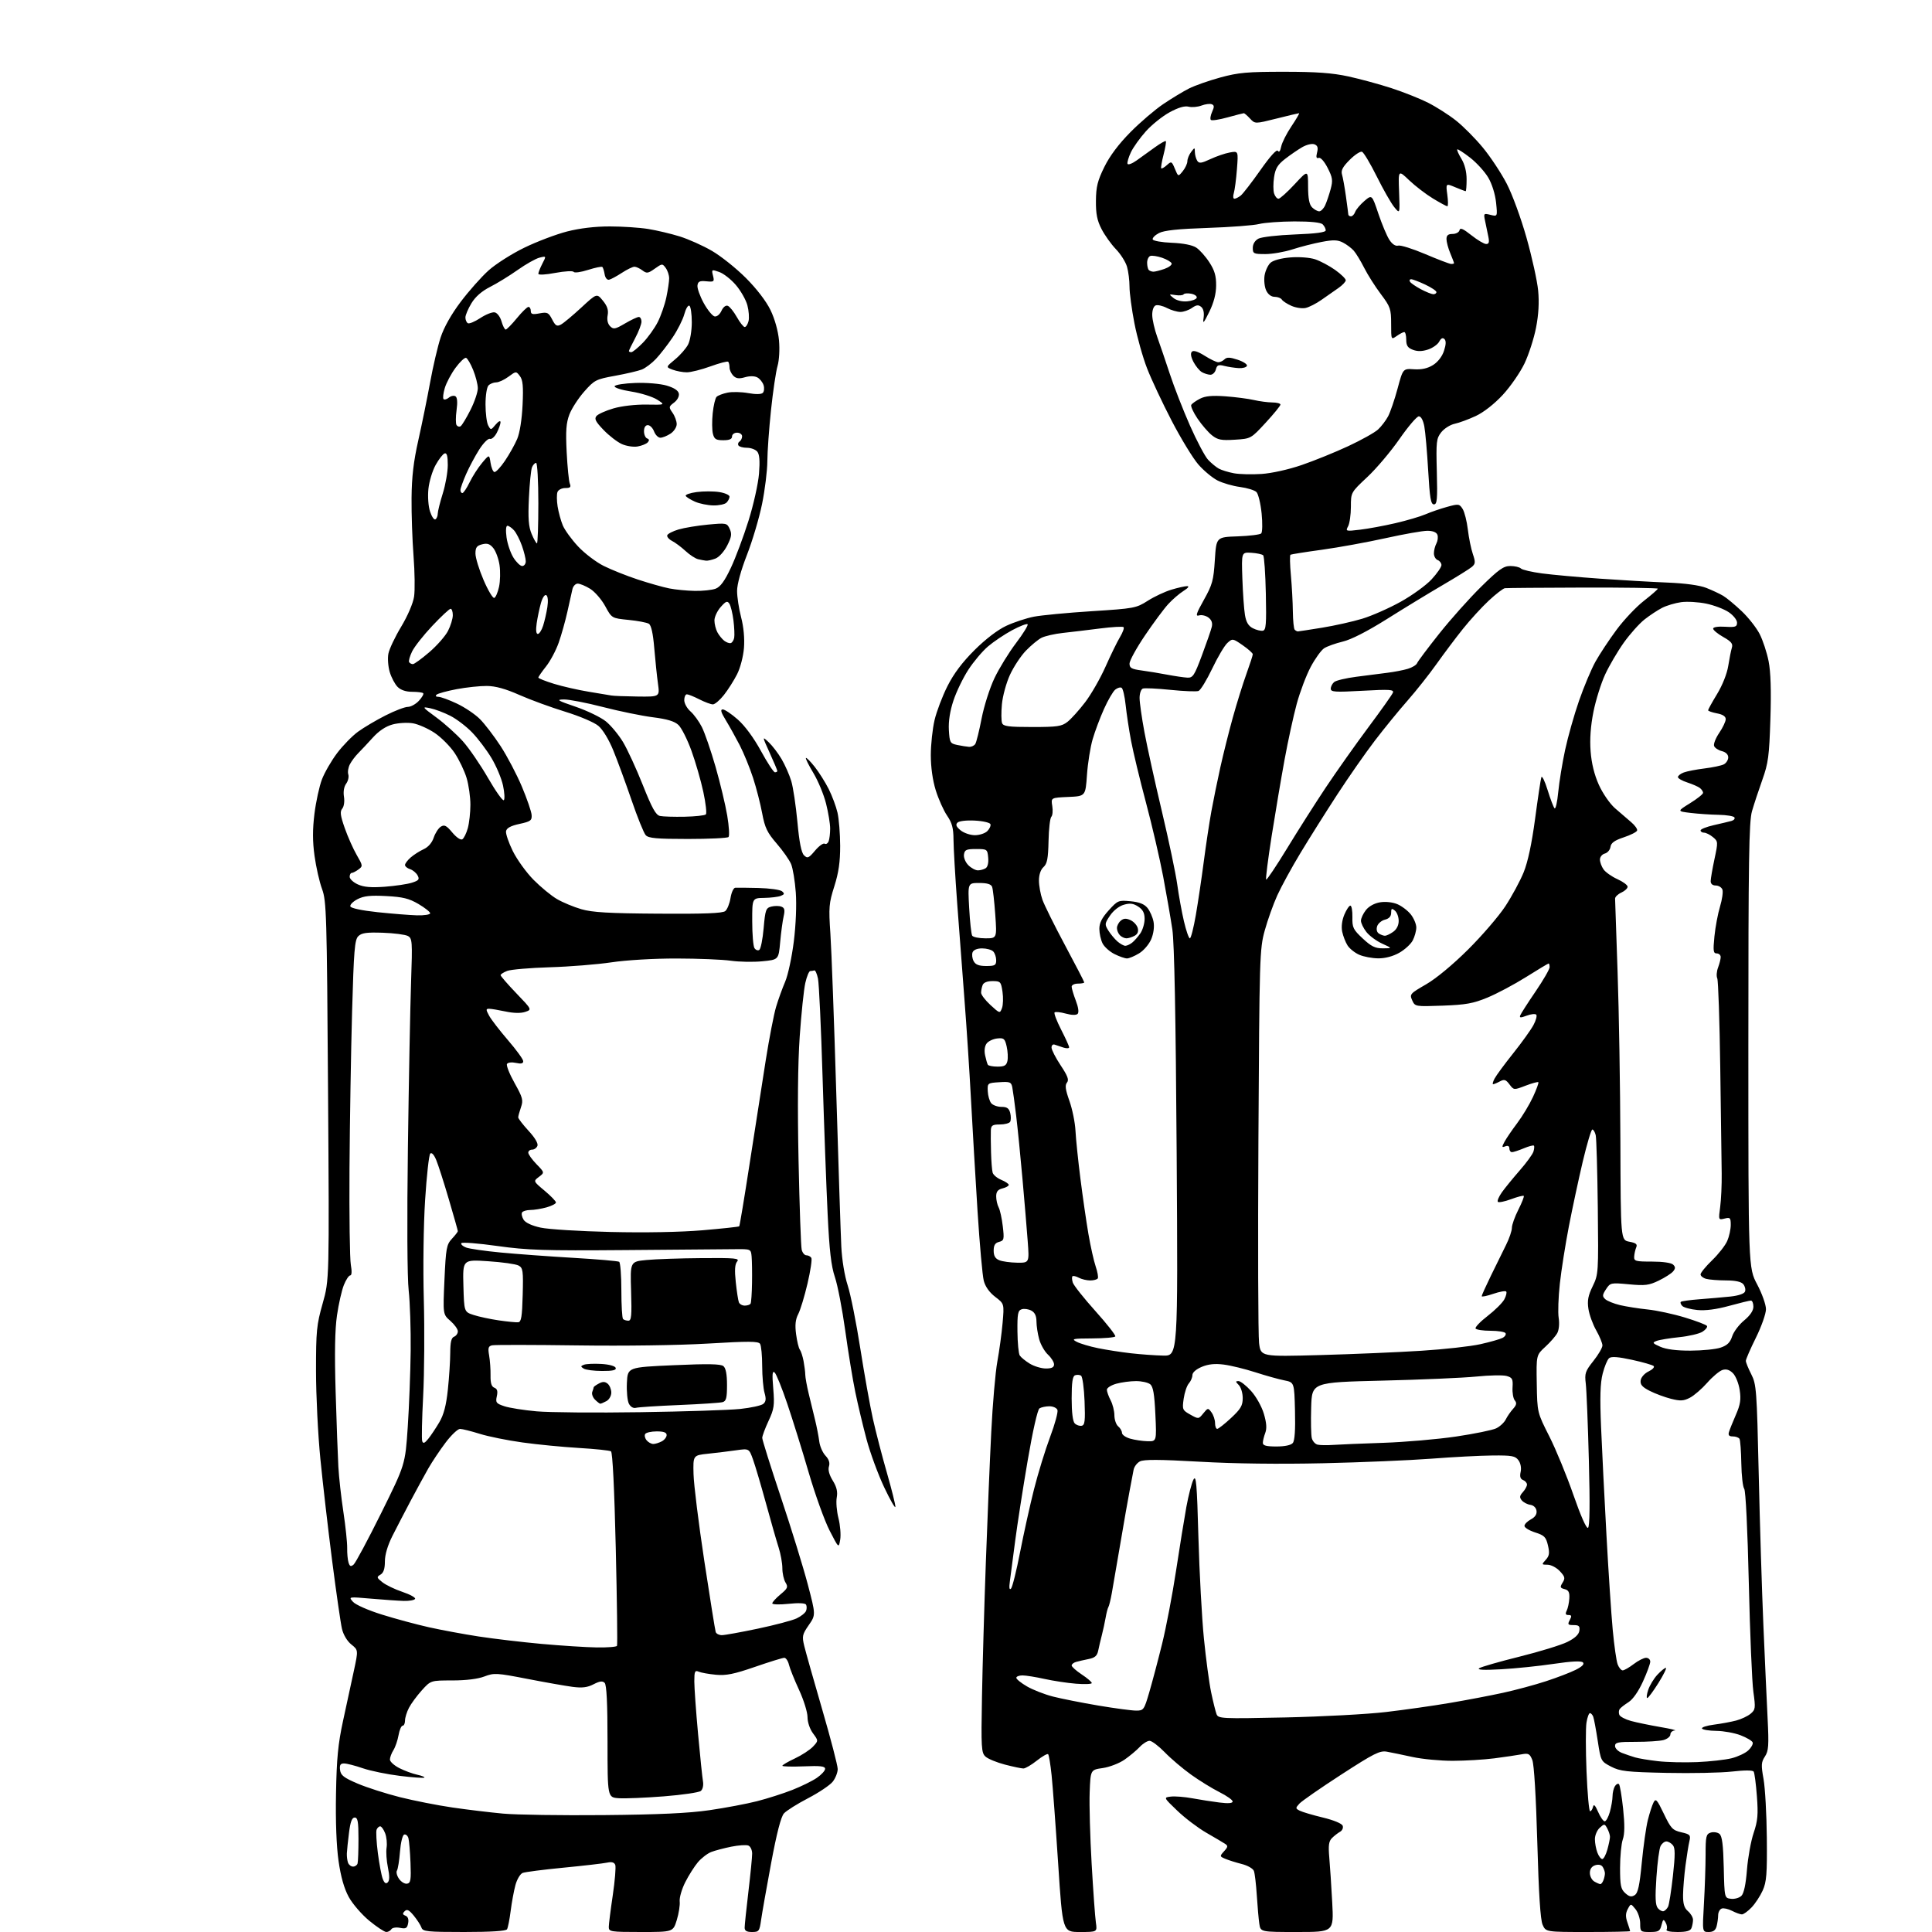 <?xml version="1.0" encoding="UTF-8" standalone="no"?>
<svg 
  version="1.1" 
  xmlns="http://www.w3.org/2000/svg" 
  xmlns:xlink="http://www.w3.org/1999/xlink" 
  xmlns:svg="http://www.w3.org/2000/svg"
  xmlns:rdf="http://www.w3.org/1999/02/22-rdf-syntax-ns#"
  xmlns:cc="http://creativecommons.org/ns#"
  xmlns:dc="http://purl.org/dc/elements/1.1/"
  viewBox="0 0 768 768"
  width="768"
  height="768"
>
<style>svg {background-color: white; }</style>"
<path stroke="none" fill="black" fill-rule="evenodd" d="M153.56,768.00C152.83,768.00 149.78,765.98 146.78,763.52C143.79,761.05 140.11,756.79 138.62,754.05C136.79,750.69 135.48,746.05 134.58,739.78C133.74,733.94 133.36,724.01 133.57,713.00C133.82,698.95 134.38,693.23 136.38,684.00C137.76,677.67 139.68,668.77 140.66,664.21C142.44,655.93 142.44,655.93 139.67,653.71C138.02,652.40 136.51,649.88 135.94,647.50C135.42,645.30 133.67,633.15 132.04,620.50C130.42,607.85 128.31,589.62 127.36,580.00C126.40,570.38 125.62,554.62 125.62,545.00C125.61,529.08 125.85,526.65 128.26,518.15C130.91,508.80 130.91,508.80 130.40,433.65C129.93,363.26 129.78,358.18 128.02,353.39C126.98,350.58 125.64,344.65 125.03,340.22C124.23,334.40 124.23,329.74 125.00,323.48C125.59,318.71 126.93,312.58 127.97,309.84C129.01,307.11 131.72,302.41 133.99,299.40C136.26,296.39 140.01,292.55 142.31,290.87C144.61,289.19 149.53,286.28 153.23,284.41C156.92,282.53 160.92,281.00 162.11,281.00C163.30,281.00 165.29,279.90 166.53,278.56C167.77,277.22 168.54,275.87 168.23,275.56C167.92,275.25 165.94,275.00 163.83,275.00C161.37,275.00 159.31,274.31 158.06,273.06C156.99,271.99 155.58,269.33 154.93,267.15C154.28,264.98 154.03,261.69 154.39,259.85C154.74,258.01 157.03,253.18 159.48,249.11C162.07,244.80 164.20,239.83 164.60,237.18C164.98,234.67 164.88,227.42 164.39,221.06C163.90,214.70 163.54,204.32 163.60,198.00C163.67,189.56 164.39,183.44 166.29,175.00C167.71,168.68 169.82,158.32 170.98,152.00C172.13,145.68 174.01,137.65 175.15,134.17C176.47,130.13 179.36,124.99 183.12,120.00C186.37,115.69 191.35,110.07 194.20,107.51C197.04,104.96 203.44,100.88 208.43,98.46C213.42,96.03 221.06,93.14 225.41,92.02C230.52,90.72 236.54,90.00 242.41,90.01C247.41,90.01 254.28,90.47 257.68,91.02C261.08,91.57 266.70,92.90 270.18,93.98C273.65,95.06 279.43,97.64 283.00,99.72C286.57,101.79 292.65,106.64 296.50,110.50C300.77,114.77 304.59,119.75 306.29,123.27C307.97,126.75 309.31,131.50 309.66,135.27C309.99,138.87 309.75,143.19 309.08,145.50C308.44,147.70 307.27,155.57 306.49,163.00C305.70,170.43 305.05,179.58 305.03,183.34C305.01,187.11 304.07,194.76 302.93,200.34C301.79,205.93 299.09,215.03 296.93,220.56C294.53,226.71 293.00,232.28 293.00,234.91C293.00,237.28 293.72,241.98 294.60,245.36C295.61,249.21 296.03,253.74 295.74,257.53C295.47,260.96 294.29,265.48 293.00,268.03C291.75,270.49 289.41,274.19 287.78,276.25C286.16,278.31 284.18,280.00 283.38,280.00C282.58,280.00 280.16,279.10 278.00,278.00C275.84,276.90 273.61,276.00 273.04,276.00C272.47,276.00 272.00,277.04 272.00,278.32C272.00,279.60 273.11,281.60 274.46,282.78C275.81,283.95 277.85,286.74 278.98,288.97C280.12,291.20 282.57,298.31 284.43,304.76C286.28,311.22 288.38,319.98 289.09,324.23C289.80,328.47 290.03,332.30 289.60,332.73C289.17,333.15 281.90,333.50 273.45,333.50C261.06,333.50 257.80,333.21 256.69,332.00C255.93,331.18 253.38,324.88 251.03,318.00C248.67,311.12 245.41,302.24 243.78,298.27C242.04,294.00 239.62,290.01 237.87,288.55C236.23,287.16 230.40,284.68 224.71,282.93C219.09,281.21 210.90,278.21 206.50,276.27C200.93,273.80 196.98,272.71 193.50,272.68C190.75,272.66 185.35,273.23 181.50,273.96C177.65,274.69 174.07,275.67 173.55,276.14C172.98,276.66 173.27,277.00 174.27,277.00C175.19,277.00 178.50,278.21 181.63,279.69C184.76,281.17 188.88,283.94 190.78,285.85C192.68,287.75 196.38,292.58 198.99,296.58C201.60,300.59 205.41,307.83 207.45,312.68C209.49,317.53 211.24,322.61 211.33,323.97C211.48,326.15 210.93,326.56 206.50,327.52C203.03,328.27 201.40,329.15 201.16,330.40C200.97,331.38 202.19,334.96 203.86,338.34C205.54,341.73 209.24,346.85 212.09,349.73C214.94,352.61 219.12,356.06 221.40,357.39C223.67,358.72 228.03,360.53 231.08,361.42C235.46,362.69 241.97,363.07 261.75,363.20C280.06,363.33 287.24,363.04 288.30,362.17C289.10,361.50 290.04,359.17 290.39,356.98C290.74,354.79 291.58,352.95 292.26,352.90C292.94,352.84 297.10,352.88 301.50,352.99C305.90,353.10 310.11,353.68 310.85,354.29C311.95,355.20 311.86,355.54 310.35,356.13C309.33,356.53 306.36,356.89 303.75,356.93C299.00,357.00 299.00,357.00 299.02,366.25C299.02,371.34 299.42,376.12 299.90,376.88C300.38,377.64 301.25,377.97 301.82,377.61C302.40,377.26 303.18,373.37 303.56,368.97C304.20,361.66 304.46,360.92 306.63,360.38C307.93,360.05 309.73,360.06 310.62,360.41C311.89,360.89 312.08,361.74 311.51,364.27C311.10,366.04 310.48,370.65 310.13,374.50C309.50,381.50 309.50,381.50 303.00,382.13C299.43,382.48 293.80,382.37 290.50,381.90C287.20,381.43 277.49,381.03 268.93,381.02C259.94,381.01 249.01,381.65 243.08,382.54C237.43,383.38 226.39,384.27 218.55,384.50C210.71,384.74 203.11,385.39 201.65,385.94C200.19,386.50 199.00,387.26 199.00,387.64C199.00,388.02 201.81,391.26 205.24,394.83C211.49,401.34 211.49,401.34 208.75,402.25C207.01,402.83 204.15,402.77 200.95,402.08C198.17,401.49 195.24,401.00 194.43,401.00C193.12,401.00 193.12,401.33 194.43,403.75C195.24,405.26 198.63,409.65 201.94,413.50C205.26,417.35 207.98,421.10 207.99,421.83C208.00,422.78 207.17,422.98 205.10,422.52C203.44,422.16 201.91,422.33 201.54,422.93C201.18,423.51 202.53,426.92 204.54,430.50C207.80,436.34 208.07,437.36 207.09,440.16C206.49,441.89 206.00,443.69 206.00,444.17C206.00,444.65 207.85,447.05 210.11,449.51C212.64,452.25 214.00,454.55 213.64,455.48C213.32,456.32 212.37,457.00 211.53,457.00C210.69,457.00 210.00,457.54 210.00,458.20C210.00,458.86 211.46,460.91 213.25,462.76C216.50,466.11 216.50,466.11 214.23,467.83C211.96,469.54 211.96,469.54 216.48,473.32C218.97,475.40 221.00,477.51 221.00,478.00C221.00,478.50 219.31,479.37 217.25,479.95C215.19,480.52 212.29,480.99 210.81,480.99C209.33,481.00 207.85,481.43 207.53,481.96C207.20,482.49 207.48,483.79 208.14,484.86C208.90,486.07 211.45,487.25 214.93,488.00C217.99,488.67 230.52,489.45 242.78,489.73C256.45,490.06 270.54,489.79 279.28,489.05C287.10,488.38 293.66,487.68 293.85,487.48C294.05,487.29 295.93,475.96 298.03,462.31C300.13,448.67 302.99,430.30 304.39,421.50C305.78,412.70 307.64,403.13 308.51,400.23C309.38,397.32 311.01,392.82 312.12,390.23C313.24,387.63 314.78,380.45 315.55,374.27C316.38,367.60 316.70,359.70 316.34,354.77C316.01,350.22 315.17,345.15 314.48,343.50C313.79,341.85 311.21,338.17 308.74,335.32C304.97,330.96 304.05,329.04 302.98,323.32C302.29,319.57 300.66,313.23 299.36,309.23C298.06,305.23 295.67,299.38 294.05,296.23C292.42,293.08 289.92,288.59 288.49,286.25C286.59,283.14 286.27,282.00 287.30,282.00C288.08,282.00 290.78,283.81 293.29,286.03C296.11,288.51 299.64,293.31 302.49,298.53C305.03,303.19 307.53,307.00 308.05,307.00C308.57,307.00 309.00,306.77 309.00,306.48C309.00,306.19 307.64,302.95 305.97,299.28C302.94,292.60 302.94,292.60 305.57,295.05C307.01,296.40 309.32,299.42 310.70,301.76C312.07,304.10 313.80,308.02 314.54,310.47C315.28,312.92 316.37,320.23 316.98,326.71C317.73,334.84 318.55,338.97 319.61,340.00C320.99,341.34 321.46,341.14 323.99,338.14C325.55,336.29 327.27,335.05 327.81,335.38C328.35,335.72 329.06,335.28 329.40,334.41C329.73,333.55 330.00,331.28 330.00,329.37C330.00,327.47 329.27,323.00 328.37,319.44C327.48,315.88 325.22,310.43 323.36,307.33C321.49,304.23 320.14,301.52 320.36,301.30C320.58,301.09 322.15,302.66 323.85,304.81C325.54,306.95 328.05,310.93 329.42,313.64C330.78,316.36 332.36,320.59 332.92,323.04C333.49,325.49 333.96,331.42 333.98,336.21C333.99,342.64 333.38,346.86 331.66,352.31C329.51,359.07 329.38,360.65 330.09,371.09C330.52,377.37 331.57,405.90 332.43,434.50C333.29,463.10 334.19,490.55 334.43,495.50C334.69,500.79 335.73,507.16 336.97,510.96C338.13,514.51 340.38,525.76 341.97,535.96C343.57,546.16 345.83,558.77 346.99,564.00C348.16,569.23 350.66,578.89 352.56,585.47C354.45,592.05 355.97,598.13 355.93,598.97C355.89,599.81 353.89,596.32 351.47,591.21C349.06,586.10 345.91,577.55 344.48,572.21C343.05,566.87 341.04,558.43 340.01,553.45C338.97,548.47 337.17,537.45 336.00,528.96C334.82,520.47 332.98,510.90 331.89,507.68C330.40,503.25 329.70,497.19 329.00,482.67C328.49,472.13 327.58,447.52 326.98,428.00C326.39,408.48 325.57,390.93 325.16,389.00C324.75,387.07 324.10,385.61 323.71,385.75C323.32,385.89 322.59,386.00 322.10,386.00C321.60,386.00 320.71,388.14 320.12,390.75C319.53,393.36 318.53,402.93 317.90,412.00C317.15,422.82 316.99,439.86 317.44,461.50C317.82,479.65 318.38,495.51 318.68,496.75C318.97,497.99 319.82,499.00 320.55,499.00C321.28,499.00 322.17,499.46 322.52,500.03C322.87,500.59 322.18,505.18 321.00,510.22C319.82,515.27 318.16,520.73 317.32,522.35C316.20,524.50 315.97,526.71 316.46,530.38C316.83,533.17 317.49,535.91 317.94,536.48C318.38,537.04 319.05,539.08 319.42,541.00C319.78,542.92 320.10,545.40 320.11,546.50C320.13,547.60 320.74,550.98 321.47,554.00C322.21,557.02 323.35,561.75 324.02,564.50C324.69,567.25 325.43,571.07 325.67,572.99C325.90,574.91 327.02,577.46 328.14,578.65C329.53,580.13 329.97,581.51 329.52,582.93C329.09,584.29 329.63,586.28 331.03,588.55C332.60,591.10 333.04,592.97 332.62,595.29C332.29,597.05 332.60,600.75 333.30,603.50C334.00,606.25 334.31,610.08 334.00,612.00C333.42,615.50 333.42,615.50 329.78,608.42C327.78,604.52 324.05,594.17 321.49,585.42C318.94,576.66 315.11,564.38 312.99,558.12C310.88,551.86 308.61,546.24 307.95,545.62C307.02,544.75 306.89,546.20 307.38,552.00C307.93,558.67 307.72,560.09 305.50,564.85C304.13,567.79 303.00,570.83 303.00,571.59C303.00,572.36 306.34,583.00 310.43,595.24C314.52,607.48 319.31,623.00 321.08,629.73C324.30,641.96 324.30,641.96 321.49,646.01C318.92,649.72 318.77,650.44 319.70,654.29C320.26,656.60 323.48,668.00 326.86,679.61C330.24,691.22 333.00,701.84 333.00,703.22C333.00,704.60 332.11,706.86 331.03,708.24C329.94,709.62 325.53,712.58 321.23,714.82C316.93,717.06 312.61,719.77 311.64,720.85C310.45,722.16 308.77,728.65 306.53,740.65C304.70,750.47 302.91,760.64 302.54,763.25C301.92,767.69 301.68,768.00 298.94,768.00C296.80,768.00 296.00,767.52 296.01,766.25C296.01,765.29 296.68,758.88 297.50,752.00C298.32,745.12 298.99,738.31 298.99,736.86C299.00,735.40 298.31,733.95 297.47,733.63C296.62,733.30 293.58,733.51 290.72,734.08C287.85,734.66 284.25,735.61 282.73,736.19C281.21,736.78 278.82,738.62 277.42,740.27C276.03,741.93 273.76,745.50 272.39,748.22C271.02,750.93 270.03,754.35 270.19,755.82C270.36,757.30 269.83,760.64 269.03,763.25C267.56,768.00 267.56,768.00 254.78,768.00C242.73,768.00 242.00,767.89 242.00,766.03C242.00,764.95 242.71,759.29 243.58,753.45C244.44,747.61 244.89,742.17 244.58,741.34C244.17,740.29 243.18,740.02 241.25,740.44C239.74,740.76 231.97,741.66 224.00,742.43C216.03,743.20 208.72,744.14 207.76,744.52C206.80,744.90 205.51,747.07 204.89,749.35C204.27,751.63 203.42,756.28 202.99,759.67C202.56,763.07 201.91,766.33 201.55,766.92C201.12,767.62 195.12,768.00 184.51,768.00C169.81,768.00 168.07,767.82 167.54,766.25C167.21,765.29 165.84,763.16 164.50,761.52C162.60,759.21 161.79,758.81 160.86,759.74C159.93,760.67 160.01,761.06 161.18,761.52C162.16,761.89 162.54,762.95 162.24,764.50C161.86,766.53 161.35,766.82 159.01,766.35C157.47,766.04 155.94,766.29 155.56,766.90C155.19,767.50 154.29,768.00 153.56,768.00zM429.29,768.00C422.41,768.00 422.41,768.00 420.63,740.75C419.65,725.76 418.48,709.98 418.03,705.69C417.58,701.39 416.96,697.62 416.65,697.32C416.34,697.01 414.32,698.16 412.15,699.88C409.99,701.60 407.58,703.00 406.82,703.00C406.05,703.00 402.75,702.30 399.49,701.46C396.23,700.61 392.75,699.18 391.76,698.28C390.10,696.78 389.98,694.87 390.35,674.57C390.57,662.43 391.26,638.33 391.89,621.00C392.51,603.67 393.48,580.38 394.04,569.24C394.59,558.10 395.68,545.50 396.46,541.24C397.24,536.98 398.18,530.07 398.55,525.88C399.21,518.26 399.21,518.26 395.61,515.52C393.32,513.77 391.67,511.46 391.07,509.14C390.54,507.14 389.43,494.70 388.59,481.50C387.76,468.30 386.58,448.27 385.98,437.00C385.38,425.73 384.22,407.95 383.40,397.50C382.59,387.05 381.28,369.73 380.49,359.00C379.70,348.27 379.04,336.89 379.03,333.70C379.01,329.16 378.45,327.09 376.47,324.20C375.08,322.16 373.06,317.64 371.97,314.14C370.73,310.12 370.01,304.98 370.01,300.14C370.02,295.94 370.69,289.69 371.50,286.25C372.31,282.81 374.62,276.73 376.63,272.75C379.12,267.80 382.53,263.25 387.39,258.42C391.78,254.05 396.61,250.36 400.00,248.78C403.02,247.37 407.98,245.73 411.00,245.14C414.02,244.56 424.38,243.57 434.00,242.96C450.86,241.89 451.67,241.74 456.23,238.83C458.83,237.17 463.07,235.18 465.64,234.41C468.21,233.63 471.03,233.00 471.91,233.00C472.87,233.01 472.30,233.75 470.50,234.88C468.85,235.91 466.10,238.27 464.40,240.13C462.69,241.98 458.53,247.59 455.15,252.59C451.77,257.59 449.00,262.63 449.00,263.78C449.00,265.53 449.79,265.98 453.75,266.51C456.36,266.86 460.98,267.62 464.00,268.20C467.02,268.77 470.61,269.30 471.97,269.37C474.18,269.49 474.77,268.60 477.79,260.50C479.64,255.55 481.40,250.47 481.70,249.20C482.07,247.66 481.64,246.44 480.38,245.49C479.34,244.72 477.67,244.33 476.64,244.64C475.13,245.10 475.49,243.94 478.57,238.44C481.94,232.42 482.41,230.70 482.92,222.59C483.50,213.50 483.50,213.50 491.99,213.21C496.67,213.04 500.88,212.52 501.35,212.05C501.83,211.57 501.90,207.97 501.51,204.06C501.11,200.14 500.19,196.34 499.46,195.60C498.73,194.87 495.79,193.96 492.92,193.58C490.05,193.20 486.03,192.04 483.98,190.99C481.92,189.94 478.50,187.09 476.37,184.65C474.24,182.21 469.49,174.43 465.81,167.36C462.14,160.29 457.72,150.90 456.01,146.50C454.29,142.10 452.02,134.00 450.95,128.50C449.88,123.00 449.00,116.48 449.00,114.00C449.00,111.52 448.56,107.94 448.01,106.05C447.47,104.16 445.49,101.01 443.60,99.06C441.71,97.10 439.14,93.50 437.88,91.05C436.12,87.64 435.60,85.01 435.65,79.81C435.70,74.24 436.30,71.83 439.00,66.35C441.16,61.96 444.73,57.21 449.40,52.50C453.30,48.56 459.20,43.52 462.50,41.31C465.80,39.09 470.36,36.33 472.64,35.18C474.92,34.02 480.54,32.05 485.14,30.79C492.31,28.84 495.91,28.52 510.50,28.53C523.26,28.53 529.62,29.00 536.00,30.38C540.67,31.40 548.40,33.50 553.17,35.06C557.93,36.61 564.48,39.22 567.72,40.86C570.95,42.49 575.94,45.67 578.79,47.93C581.65,50.19 586.45,55.02 589.46,58.68C592.48,62.33 596.73,68.76 598.92,72.97C601.15,77.24 604.63,86.76 606.83,94.56C608.99,102.22 611.07,111.65 611.44,115.50C611.89,120.22 611.62,125.03 610.60,130.26C609.77,134.53 607.70,140.94 606.00,144.51C604.29,148.07 600.42,153.68 597.38,156.96C594.03,160.57 589.81,163.88 586.68,165.35C583.83,166.68 580.04,168.08 578.26,168.46C576.48,168.84 574.08,170.36 572.92,171.83C570.98,174.29 570.84,175.51 571.16,187.50C571.45,198.54 571.27,200.50 570.00,200.50C568.78,200.50 568.35,197.99 567.72,187.00C567.29,179.57 566.60,171.70 566.19,169.50C565.73,167.05 564.88,165.50 564.01,165.50C563.22,165.50 559.76,169.55 556.32,174.50C552.89,179.45 547.13,186.26 543.54,189.62C537.00,195.75 537.00,195.75 537.00,201.44C537.00,204.57 536.50,208.06 535.90,209.19C534.82,211.20 534.95,211.24 540.65,210.56C543.87,210.18 550.20,209.01 554.72,207.96C559.24,206.91 564.64,205.32 566.72,204.42C568.80,203.52 572.65,202.20 575.28,201.48C579.82,200.23 580.13,200.27 581.43,202.33C582.17,203.52 583.10,207.20 583.49,210.50C583.88,213.80 584.77,218.17 585.47,220.21C586.57,223.43 586.52,224.11 585.12,225.33C584.23,226.10 579.00,229.36 573.50,232.57C568.01,235.78 558.01,241.87 551.29,246.10C543.53,250.97 537.13,254.25 533.78,255.04C530.88,255.74 527.54,256.93 526.37,257.69C525.20,258.45 522.80,261.78 521.04,265.08C519.28,268.38 516.77,275.01 515.47,279.79C514.17,284.58 511.99,294.57 510.63,302.00C509.27,309.43 506.96,323.08 505.50,332.34C504.04,341.60 503.06,349.39 503.31,349.65C503.57,349.90 507.29,344.35 511.59,337.31C515.88,330.26 522.84,319.32 527.05,313.00C531.27,306.68 538.86,295.94 543.92,289.15C548.99,282.36 553.39,276.15 553.70,275.35C554.18,274.10 552.47,273.99 541.63,274.59C530.68,275.20 529.00,275.09 529.00,273.77C529.00,272.93 529.61,271.74 530.36,271.12C531.11,270.49 535.05,269.56 539.11,269.03C543.17,268.50 548.75,267.79 551.50,267.44C554.25,267.10 557.92,266.39 559.66,265.86C561.40,265.33 563.04,264.33 563.31,263.63C563.58,262.92 567.53,257.66 572.08,251.93C576.64,246.19 584.14,237.79 588.76,233.25C595.77,226.35 597.67,225.00 600.37,225.00C602.15,225.00 604.04,225.44 604.58,225.98C605.12,226.52 608.92,227.40 613.03,227.95C617.14,228.49 627.48,229.43 636.00,230.03C644.52,230.63 656.58,231.33 662.78,231.58C669.92,231.87 675.62,232.65 678.28,233.70C680.60,234.61 683.62,236.03 685.00,236.85C686.38,237.68 689.67,240.41 692.33,242.93C694.99,245.44 698.21,249.54 699.49,252.03C700.77,254.53 702.37,259.40 703.05,262.86C703.89,267.10 704.12,274.57 703.76,285.82C703.29,300.57 702.92,303.37 700.55,310.00C699.08,314.12 697.23,319.74 696.44,322.47C695.24,326.62 695.00,341.92 695.00,415.70C695.00,503.97 695.00,503.97 698.50,510.57C700.43,514.21 702.00,518.62 702.00,520.42C702.00,522.22 700.20,527.32 698.00,531.76C695.80,536.20 694.00,540.34 694.00,540.96C694.00,541.57 694.97,543.97 696.16,546.29C698.19,550.27 698.36,552.47 699.12,586.00C699.56,605.52 700.39,632.52 700.97,646.00C701.55,659.48 702.30,676.16 702.65,683.07C703.19,693.92 703.05,696.00 701.58,698.24C700.10,700.50 700.03,701.63 701.03,707.17C701.66,710.65 702.25,721.15 702.34,730.50C702.48,744.96 702.23,748.10 700.70,751.50C699.71,753.70 697.71,756.74 696.26,758.25C694.81,759.76 693.09,761.00 692.43,761.00C691.77,761.00 690.00,760.36 688.49,759.58C686.98,758.80 685.13,758.40 684.38,758.69C683.62,758.98 682.99,760.18 682.99,761.36C682.98,762.54 682.70,764.51 682.37,765.75C681.95,767.33 681.02,768.00 679.23,768.00C676.69,768.00 676.69,768.00 677.34,756.75C677.70,750.56 677.99,741.82 678.00,737.32C678.00,729.95 678.20,729.07 680.05,728.48C681.17,728.13 682.74,728.37 683.52,729.01C684.57,729.89 685.01,733.33 685.22,742.35C685.50,754.50 685.50,754.50 688.12,754.80C689.57,754.97 691.42,754.43 692.25,753.61C693.23,752.63 693.99,749.03 694.44,743.30C694.82,738.46 696.01,731.87 697.09,728.66C698.73,723.80 698.95,721.34 698.39,714.00C698.03,709.15 697.45,704.75 697.11,704.24C696.73,703.65 693.47,703.65 688.50,704.22C684.10,704.72 672.40,704.96 662.50,704.75C646.60,704.41 644.03,704.12 640.43,702.26C636.40,700.16 636.36,700.09 635.12,691.99C634.43,687.50 633.63,683.19 633.33,682.41C633.03,681.64 632.44,681.00 632.02,681.00C631.60,681.00 630.98,682.69 630.65,684.75C630.31,686.81 630.32,695.59 630.67,704.25C631.02,712.91 631.66,720.00 632.08,720.00C632.51,720.00 633.03,719.21 633.25,718.25C633.53,717.00 634.11,717.58 635.27,720.25C636.16,722.31 637.35,724.00 637.90,724.00C638.45,724.00 639.37,722.31 639.95,720.25C640.52,718.19 641.00,715.38 641.01,714.00C641.02,712.62 641.45,710.84 641.96,710.03C642.47,709.22 643.19,708.86 643.57,709.23C643.94,709.60 644.68,713.99 645.21,718.98C645.88,725.30 645.85,729.00 645.09,731.18C644.49,732.89 644.00,737.99 644.00,742.49C644.00,749.50 644.30,750.96 646.06,752.55C647.64,753.98 648.51,754.17 649.81,753.35C651.12,752.52 651.76,749.62 652.64,740.39C653.27,733.85 654.35,726.25 655.04,723.50C655.73,720.75 656.74,717.61 657.30,716.52C658.19,714.78 658.68,715.31 661.41,721.01C664.20,726.84 664.88,727.55 668.34,728.36C671.85,729.16 672.13,729.48 671.57,731.87C671.22,733.32 670.53,737.65 670.02,741.50C669.51,745.35 669.07,750.64 669.04,753.26C669.01,756.82 669.50,758.45 671.00,759.73C672.10,760.67 673.00,762.21 673.00,763.14C673.00,764.07 672.73,765.55 672.39,766.42C671.95,767.57 670.43,768.00 666.83,768.00C663.81,768.00 662.12,767.61 662.50,767.01C662.83,766.46 662.67,765.23 662.13,764.27C661.28,762.75 661.07,762.87 660.47,765.26C659.87,767.66 659.30,768.00 655.89,768.00C652.13,768.00 652.00,767.88 652.00,764.61C652.00,762.75 651.16,760.19 650.14,758.92C648.27,756.62 648.27,756.62 647.06,758.88C646.17,760.55 646.13,761.94 646.93,764.22C647.52,765.91 648.00,767.46 648.00,767.65C648.00,767.84 640.46,768.00 631.24,768.00C614.49,768.00 614.49,768.00 613.21,765.11C612.33,763.13 611.67,752.80 611.10,732.36C610.59,714.12 609.82,701.39 609.12,699.64C608.10,697.10 607.61,696.85 604.73,697.39C602.96,697.72 598.12,698.43 594.00,698.97C589.88,699.50 582.45,699.94 577.50,699.95C572.55,699.96 565.35,699.27 561.50,698.43C557.65,697.59 553.06,696.64 551.30,696.32C548.50,695.83 546.21,696.98 533.15,705.44C524.93,710.76 517.45,715.96 516.52,716.98C514.94,718.73 514.94,718.90 516.67,719.78C517.68,720.30 521.80,721.52 525.83,722.49C530.12,723.52 533.40,724.87 533.73,725.75C534.05,726.58 533.59,727.65 532.70,728.15C531.82,728.64 530.37,729.77 529.48,730.66C528.21,731.93 527.99,733.57 528.41,738.39C528.71,741.75 529.23,749.79 529.58,756.25C530.20,768.00 530.20,768.00 515.64,768.00C501.09,768.00 501.09,768.00 500.60,764.75C500.33,762.96 499.88,757.88 499.60,753.45C499.32,749.03 498.80,744.65 498.44,743.72C498.09,742.78 495.93,741.55 493.65,740.98C491.37,740.40 488.43,739.48 487.13,738.93C484.81,737.95 484.80,737.88 486.59,735.90C488.16,734.17 488.21,733.74 486.96,732.93C486.16,732.41 482.80,730.42 479.50,728.52C476.20,726.62 471.02,722.69 468.00,719.79C462.50,714.52 462.50,714.52 465.47,714.17C467.10,713.98 470.92,714.29 473.97,714.85C477.01,715.41 481.86,716.17 484.75,716.53C488.24,716.97 490.00,716.83 490.00,716.11C490.00,715.52 487.64,713.85 484.75,712.40C481.86,710.95 476.80,707.83 473.50,705.47C470.20,703.11 465.49,699.12 463.04,696.59C460.59,694.07 457.86,692.00 456.97,692.00C456.08,692.00 454.31,693.11 453.04,694.46C451.77,695.81 449.04,698.09 446.96,699.53C444.89,700.96 441.01,702.45 438.35,702.83C433.50,703.52 433.50,703.52 433.16,712.51C432.97,717.45 433.33,730.27 433.95,741.00C434.57,751.73 435.32,762.19 435.63,764.25C436.18,768.00 436.18,768.00 429.29,768.00zM661.33,759.72C661.89,759.54 662.69,758.73 663.09,757.94C663.49,757.15 664.35,751.65 665.01,745.72C665.94,737.27 665.93,734.62 664.98,733.47C664.30,732.66 663.15,732.00 662.41,732.00C661.67,732.00 660.64,732.80 660.12,733.78C659.59,734.76 658.84,740.38 658.45,746.27C657.90,754.38 658.04,757.34 659.01,758.52C659.72,759.37 660.76,759.91 661.33,759.72zM154.15,748.25C154.88,747.52 154.90,745.69 154.20,742.35C153.65,739.68 153.41,736.15 153.67,734.50C153.93,732.85 153.68,730.26 153.10,728.75C152.52,727.24 151.64,726.00 151.13,726.00C150.63,726.00 149.98,726.60 149.70,727.33C149.42,728.07 149.64,732.23 150.20,736.58C150.76,740.94 151.64,745.58 152.15,746.90C152.81,748.59 153.41,748.99 154.15,748.25zM161.85,748.79C163.25,748.51 163.45,747.27 163.18,740.48C163.01,736.09 162.63,731.69 162.35,730.69C162.06,729.70 161.31,729.06 160.67,729.27C160.01,729.49 159.28,732.49 159.00,736.08C158.72,739.61 158.18,742.99 157.79,743.59C157.40,744.18 157.78,745.67 158.64,746.89C159.49,748.11 160.94,748.97 161.85,748.79zM636.14,748.97C636.50,748.99 637.06,748.29 637.39,747.42C637.73,746.55 637.99,745.31 637.98,744.67C637.98,744.03 637.58,742.89 637.11,742.14C636.57,741.29 635.46,741.04 634.12,741.46C632.74,741.90 632.00,742.97 632.00,744.52C632.00,745.83 632.79,747.36 633.75,747.92C634.71,748.48 635.79,748.95 636.14,748.97zM140.36,742.00C141.15,742.00 141.95,741.44 142.14,740.75C142.34,740.06 142.50,735.67 142.50,731.00C142.50,724.11 142.22,722.50 141.00,722.50C139.92,722.50 139.29,724.17 138.74,728.50C138.32,731.80 137.93,735.51 137.88,736.75C137.83,737.99 138.05,739.68 138.36,740.50C138.68,741.33 139.58,742.00 140.36,742.00zM636.93,739.00C637.47,739.00 638.37,737.31 638.95,735.25C639.52,733.19 639.99,730.91 639.99,730.18C640.00,729.46 639.51,727.96 638.92,726.85C637.89,724.93 637.75,724.92 635.92,726.57C634.86,727.53 634.00,729.56 634.00,731.09C634.00,732.62 634.44,735.02 634.98,736.43C635.51,737.85 636.39,739.00 636.93,739.00zM240.00,721.53C261.88,721.33 273.75,720.78 282.00,719.58C288.32,718.66 296.88,717.05 301.00,715.99C305.12,714.93 311.40,712.93 314.94,711.53C318.48,710.14 322.86,707.99 324.68,706.75C326.50,705.51 327.99,703.89 327.99,703.15C328.00,702.09 326.15,701.87 319.50,702.15C314.82,702.34 311.00,702.24 311.00,701.92C311.00,701.60 313.24,700.29 315.98,699.01C318.71,697.73 321.94,695.62 323.16,694.33C325.36,691.98 325.36,691.98 323.18,689.03C321.91,687.31 321.00,684.61 321.00,682.56C321.00,680.63 319.49,675.77 317.64,671.77C315.79,667.77 313.98,663.26 313.62,661.75C313.26,660.24 312.42,659.00 311.77,659.00C311.11,659.00 305.86,660.62 300.11,662.61C291.75,665.50 288.65,666.12 284.58,665.74C281.79,665.48 278.71,664.93 277.75,664.52C276.23,663.88 276.00,664.39 276.00,668.38C276.00,670.90 276.67,680.29 277.49,689.24C278.31,698.18 279.19,706.70 279.45,708.16C279.71,709.68 279.35,711.30 278.59,711.92C277.86,712.53 271.23,713.50 263.86,714.08C256.48,714.66 248.43,714.99 245.97,714.82C241.50,714.50 241.50,714.50 241.50,692.30C241.50,677.08 241.14,669.75 240.36,668.97C239.52,668.12 238.41,668.26 235.96,669.52C233.49,670.80 231.43,671.05 227.59,670.55C224.79,670.18 216.68,668.75 209.58,667.37C197.41,665.01 196.41,664.95 192.54,666.43C189.96,667.42 185.24,668.00 179.83,668.00C171.23,668.00 171.23,668.00 167.67,671.94C165.72,674.11 163.41,677.24 162.56,678.89C161.70,680.55 161.00,682.82 161.00,683.95C161.00,685.08 160.57,686.00 160.05,686.00C159.52,686.00 158.79,687.69 158.43,689.75C158.07,691.81 157.15,694.50 156.39,695.71C155.62,696.93 155.00,698.61 155.00,699.44C155.00,700.28 156.69,701.81 158.75,702.86C160.81,703.90 163.99,705.08 165.82,705.47C167.65,705.87 168.94,706.39 168.70,706.63C168.46,706.87 164.11,706.57 159.04,705.95C153.97,705.33 147.32,703.97 144.25,702.92C141.19,701.86 137.83,701.00 136.78,701.00C135.31,701.00 134.94,701.60 135.18,703.59C135.45,705.72 136.65,706.66 142.15,709.00C145.81,710.56 153.36,712.98 158.93,714.39C164.50,715.79 173.88,717.64 179.78,718.50C185.67,719.36 194.78,720.46 200.00,720.94C205.22,721.42 223.22,721.69 240.00,721.53zM674.68,700.46C679.73,700.24 685.88,699.55 688.35,698.93C690.82,698.31 693.79,696.91 694.97,695.81C696.15,694.72 696.93,693.30 696.72,692.66C696.51,692.02 694.35,690.74 691.92,689.80C689.49,688.87 685.16,688.08 682.31,688.05C679.45,688.02 676.88,687.61 676.58,687.13C676.28,686.65 678.39,685.95 681.27,685.58C684.15,685.21 688.14,684.47 690.16,683.94C692.17,683.41 694.75,682.19 695.89,681.24C697.82,679.62 697.90,679.01 696.99,672.50C696.45,668.65 695.64,649.22 695.18,629.31C694.69,608.01 693.94,592.59 693.35,591.81C692.80,591.09 692.28,586.54 692.20,581.70C692.12,576.85 691.79,572.47 691.47,571.95C691.14,571.43 689.96,571.00 688.82,571.00C687.33,571.00 686.91,570.52 687.29,569.25C687.58,568.29 688.82,565.20 690.04,562.40C691.82,558.33 692.13,556.34 691.56,552.58C691.17,549.98 689.97,546.97 688.88,545.88C687.50,544.50 686.23,544.11 684.70,544.59C683.49,544.98 680.76,547.27 678.64,549.68C676.51,552.09 673.42,554.77 671.76,555.62C669.28,556.91 667.97,556.98 664.24,556.04C661.76,555.41 657.96,554.00 655.80,552.90C652.78,551.36 651.95,550.39 652.19,548.71C652.36,547.48 653.74,545.92 655.35,545.16C656.91,544.41 657.81,543.45 657.35,543.02C656.88,542.59 652.99,541.47 648.70,540.54C643.25,539.35 640.52,539.15 639.65,539.88C638.96,540.45 637.81,543.21 637.09,546.03C636.12,549.82 635.95,555.34 636.45,567.32C636.82,576.22 637.78,595.42 638.58,610.00C639.37,624.58 640.50,641.61 641.08,647.86C641.66,654.11 642.54,660.29 643.04,661.61C643.54,662.92 644.44,664.00 645.04,664.00C645.64,664.00 647.61,662.88 649.41,661.50C651.21,660.12 653.43,659.00 654.34,659.00C655.25,659.00 656.00,659.68 656.00,660.52C656.00,661.36 654.70,664.92 653.10,668.43C651.32,672.36 649.11,675.52 647.35,676.64C645.78,677.64 644.20,678.87 643.84,679.39C643.48,679.90 643.41,680.92 643.70,681.65C643.98,682.38 646.07,683.49 648.35,684.11C650.63,684.73 655.88,685.81 660.00,686.52C664.12,687.22 666.71,687.84 665.75,687.90C664.79,687.95 664.00,688.67 664.00,689.48C664.00,690.30 662.76,691.29 661.25,691.70C659.74,692.10 654.79,692.42 650.25,692.41C643.17,692.39 642.00,692.62 642.00,694.07C642.00,695.00 643.24,696.23 644.75,696.81C646.26,697.39 648.62,698.20 650.00,698.60C651.38,699.01 655.42,699.68 659.00,700.09C662.58,700.51 669.63,700.67 674.68,700.46zM510.91,682.71C525.53,682.39 543.57,681.43 550.98,680.55C558.39,679.68 569.87,678.05 576.48,676.92C583.09,675.80 592.55,673.99 597.50,672.91C602.45,671.83 610.10,669.77 614.50,668.33C618.90,666.90 624.24,664.85 626.37,663.78C628.95,662.48 629.90,661.50 629.24,660.84C628.57,660.17 624.71,660.36 617.62,661.41C611.79,662.28 602.40,663.25 596.76,663.56C589.76,663.95 586.99,663.81 588.04,663.13C588.89,662.58 596.09,660.51 604.04,658.54C611.99,656.56 620.52,653.94 623.00,652.72C626.04,651.22 627.60,649.77 627.82,648.25C628.08,646.41 627.66,646.00 625.53,646.00C623.24,646.00 623.06,645.76 624.00,644.00C624.86,642.39 624.76,642.00 623.50,642.00C622.34,642.00 622.16,641.54 622.79,640.25C623.27,639.29 623.73,637.09 623.83,635.37C623.97,632.96 623.54,632.11 621.95,631.70C620.14,631.23 620.05,630.90 621.16,629.12C622.26,627.36 622.10,626.74 620.04,624.54C618.73,623.14 616.54,622.00 615.17,622.00C612.77,622.00 612.75,621.93 614.46,620.05C615.89,618.47 616.05,617.38 615.33,614.30C614.55,610.98 613.90,610.33 610.22,609.16C607.90,608.42 606.00,607.25 606.00,606.57C606.00,605.89 607.14,604.73 608.54,603.98C610.23,603.07 610.99,601.92 610.79,600.56C610.62,599.33 609.63,598.38 608.32,598.19C607.13,598.02 605.60,597.22 604.93,596.42C603.97,595.26 604.06,594.59 605.36,593.15C606.26,592.16 607.00,590.80 607.00,590.14C607.00,589.48 606.30,588.67 605.45,588.34C604.36,587.92 604.07,586.96 604.48,585.10C604.82,583.52 604.48,581.66 603.61,580.48C602.35,578.75 601.03,578.51 593.33,578.58C588.47,578.62 577.52,579.19 569.00,579.85C560.48,580.50 541.12,581.32 526.00,581.66C508.48,582.06 490.65,581.84 476.86,581.05C460.81,580.14 454.67,580.11 453.12,580.94C451.97,581.55 450.84,583.06 450.62,584.28C450.40,585.50 449.70,589.20 449.06,592.50C448.42,595.80 446.76,605.25 445.37,613.50C443.97,621.75 442.44,630.64 441.97,633.25C441.51,635.86 440.89,638.37 440.60,638.83C440.32,639.29 439.82,641.21 439.50,643.08C439.17,644.96 438.50,648.08 438.00,650.00C437.50,651.92 436.85,654.70 436.55,656.17C436.13,658.21 435.23,659.00 432.75,659.49C430.96,659.85 428.71,660.37 427.75,660.64C426.79,660.91 426.00,661.55 426.00,662.05C426.00,662.56 427.80,664.16 430.00,665.62C432.20,667.07 434.00,668.61 434.00,669.04C434.00,669.46 431.19,669.58 427.75,669.30C424.31,669.03 418.66,668.17 415.19,667.40C411.72,666.63 407.78,666.00 406.44,666.00C405.10,666.00 404.00,666.43 404.00,666.96C404.00,667.48 405.91,669.03 408.25,670.38C410.59,671.74 415.23,673.55 418.57,674.41C421.91,675.26 430.01,676.87 436.57,677.98C443.13,679.08 449.90,679.99 451.60,679.99C454.60,680.00 454.79,679.74 456.84,672.75C458.01,668.76 460.31,660.10 461.94,653.50C463.57,646.90 466.06,633.85 467.48,624.50C468.90,615.15 470.75,603.70 471.59,599.06C472.44,594.42 473.71,589.52 474.41,588.18C475.49,586.12 475.80,589.66 476.39,611.12C476.78,625.08 477.76,643.16 478.57,651.29C479.38,659.43 480.68,669.10 481.46,672.79C482.23,676.48 483.20,680.35 483.59,681.39C484.29,683.19 485.49,683.25 510.91,682.71zM654.80,675.00C654.42,675.00 654.59,673.54 655.19,671.75C655.78,669.96 657.42,667.26 658.82,665.75C660.23,664.24 661.74,663.00 662.19,663.00C662.64,663.00 661.32,665.70 659.26,669.00C657.19,672.30 655.19,675.00 654.80,675.00zM237.19,654.88C241.42,654.95 245.06,654.66 245.27,654.25C245.49,653.84 245.27,636.41 244.78,615.52C244.22,591.66 243.51,577.31 242.87,576.92C242.30,576.57 236.59,575.97 230.17,575.59C223.75,575.21 213.63,574.23 207.68,573.40C201.74,572.58 194.09,571.03 190.68,569.96C187.28,568.90 183.77,568.02 182.87,568.01C181.97,568.01 179.39,570.45 177.14,573.44C174.88,576.43 171.80,581.04 170.28,583.69C168.77,586.33 165.63,592.10 163.29,596.50C160.96,600.90 157.69,607.20 156.02,610.50C154.09,614.33 153.00,618.02 153.00,620.70C153.00,623.64 152.47,625.21 151.25,625.94C149.64,626.89 149.70,627.14 152.00,628.96C153.38,630.06 156.97,631.79 160.00,632.81C163.03,633.83 165.28,635.08 165.00,635.58C164.72,636.09 162.70,636.45 160.50,636.39C158.30,636.33 152.45,635.92 147.50,635.49C138.50,634.71 138.50,634.71 140.32,636.75C141.34,637.91 146.36,640.12 151.82,641.82C157.14,643.49 165.55,645.75 170.50,646.86C175.45,647.96 184.36,649.62 190.31,650.53C196.25,651.44 207.50,652.77 215.31,653.48C223.11,654.18 232.96,654.82 237.19,654.88zM286.95,650.00C288.06,650.00 294.49,648.84 301.23,647.42C307.98,646.00 314.93,644.16 316.67,643.34C318.42,642.52 320.11,641.16 320.43,640.33C320.75,639.50 320.73,638.38 320.40,637.84C320.04,637.25 317.27,637.13 313.40,637.55C309.88,637.92 307.00,637.84 306.99,637.37C306.99,636.89 308.45,635.29 310.24,633.80C313.12,631.42 313.36,630.87 312.25,629.07C311.56,627.95 311.00,625.39 311.00,623.40C311.00,621.40 310.33,617.68 309.51,615.13C308.69,612.59 306.41,604.65 304.46,597.50C302.50,590.35 300.19,582.54 299.32,580.14C297.75,575.78 297.75,575.78 292.62,576.51C289.81,576.91 284.80,577.53 281.50,577.87C275.50,578.50 275.50,578.50 275.69,586.00C275.79,590.12 277.72,605.65 279.97,620.50C282.23,635.35 284.27,648.06 284.50,648.75C284.74,649.44 285.84,650.00 286.95,650.00zM401.89,631.50C402.43,630.95 404.06,624.42 405.50,617.00C406.95,609.58 409.44,598.33 411.04,592.00C412.64,585.67 415.51,576.33 417.43,571.22C419.35,566.12 420.66,561.29 420.35,560.47C420.04,559.66 418.60,559.01 417.14,559.02C415.69,559.02 413.92,559.40 413.21,559.85C412.45,560.33 410.53,568.81 408.52,580.58C406.64,591.54 404.41,605.90 403.55,612.50C402.70,619.10 401.75,626.30 401.45,628.50C401.08,631.14 401.23,632.16 401.89,631.50zM140.56,621.95C141.32,621.32 146.25,612.11 151.52,601.49C161.08,582.19 161.08,582.19 162.08,567.34C162.63,559.18 163.15,545.52 163.25,537.00C163.34,528.48 162.98,517.67 162.46,513.00C161.88,507.92 161.76,485.01 162.15,456.00C162.51,429.32 163.08,399.75 163.41,390.29C163.97,374.10 163.89,373.01 162.12,372.06C161.08,371.51 156.60,370.93 152.16,370.78C145.72,370.56 143.75,370.84 142.42,372.16C140.99,373.58 140.65,377.76 139.96,402.16C139.52,417.75 139.06,445.80 138.93,464.50C138.81,483.20 139.04,500.41 139.46,502.75C139.93,505.41 139.84,507.00 139.21,507.00C138.67,507.00 137.53,508.72 136.69,510.82C135.85,512.92 134.62,518.33 133.96,522.86C133.13,528.54 132.96,537.95 133.42,553.29C133.78,565.51 134.27,578.88 134.50,583.00C134.72,587.12 135.62,595.23 136.50,601.00C137.37,606.77 138.05,613.24 138.01,615.36C137.97,617.48 138.21,620.10 138.55,621.16C139.04,622.69 139.46,622.86 140.56,621.95zM631.25,607.34C631.95,606.91 632.06,598.21 631.60,580.60C631.23,566.25 630.67,552.48 630.37,550.00C629.87,545.94 630.17,545.06 633.40,541.00C635.37,538.52 636.98,535.76 636.99,534.85C637.00,533.95 635.89,531.25 634.53,528.85C633.16,526.46 631.77,522.60 631.42,520.29C630.92,517.01 631.30,515.02 633.12,511.29C635.40,506.59 635.44,506.02 635.15,480.00C634.98,465.43 634.61,452.49 634.32,451.25C634.02,450.01 633.42,449.00 632.98,449.00C632.54,449.00 630.83,454.74 629.17,461.75C627.52,468.76 625.03,480.35 623.65,487.50C622.27,494.65 620.65,504.90 620.06,510.28C619.47,515.65 619.26,521.78 619.60,523.89C619.95,526.12 619.72,528.65 619.05,529.90C618.41,531.10 616.27,533.56 614.29,535.37C610.69,538.67 610.69,538.67 610.89,550.09C611.08,561.50 611.08,561.50 615.89,571.00C618.53,576.23 622.83,586.68 625.45,594.24C628.33,602.53 630.63,607.73 631.25,607.34zM507.38,575.00C510.75,575.00 513.19,574.48 513.91,573.61C514.68,572.68 514.97,568.37 514.78,560.86C514.50,549.50 514.50,549.50 510.50,548.71C508.30,548.28 503.12,546.83 499.00,545.50C494.88,544.17 489.23,542.79 486.46,542.44C482.92,541.99 480.31,542.26 477.71,543.35C475.47,544.29 474.00,545.58 474.00,546.62C474.00,547.57 473.36,549.05 472.59,549.92C471.81,550.79 470.89,553.52 470.53,556.00C469.92,560.31 470.03,560.58 473.17,562.33C476.42,564.15 476.46,564.15 478.32,561.85C480.15,559.60 480.23,559.59 481.60,561.46C482.37,562.52 483.00,564.42 483.00,565.69C483.00,566.96 483.39,568.00 483.86,568.00C484.33,568.00 486.81,566.06 489.36,563.68C493.22,560.08 494.00,558.76 494.00,555.75C494.00,553.77 493.29,551.44 492.43,550.57C491.11,549.25 491.09,549.00 492.31,549.00C493.11,549.00 495.37,550.77 497.33,552.94C499.33,555.15 501.55,559.12 502.40,561.98C503.47,565.59 503.64,567.82 502.96,569.61C502.43,571.00 502.00,572.78 502.00,573.57C502.00,574.63 503.37,575.00 507.38,575.00zM530.00,574.37C532.48,574.20 541.48,573.82 550.00,573.54C558.52,573.25 571.47,572.13 578.78,571.05C586.08,569.97 593.26,568.50 594.75,567.79C596.23,567.08 597.94,565.49 598.56,564.26C599.17,563.02 600.49,561.12 601.48,560.03C602.85,558.51 603.01,557.71 602.15,556.68C601.53,555.93 601.13,553.61 601.26,551.51C601.47,548.16 601.18,547.61 598.89,546.97C597.45,546.57 592.05,546.67 586.89,547.20C581.73,547.72 564.90,548.45 549.50,548.82C521.50,549.50 521.50,549.50 521.21,559.50C521.05,565.00 521.16,570.48 521.46,571.68C521.76,572.87 522.79,574.04 523.75,574.27C524.71,574.50 527.52,574.55 530.00,574.37zM170.25,571.94C171.30,570.64 173.28,567.68 174.64,565.36C176.42,562.32 177.37,558.68 178.04,552.32C178.55,547.47 178.97,540.90 178.98,537.72C179.00,533.51 179.41,531.78 180.50,531.36C181.32,531.05 182.00,530.08 182.00,529.22C182.00,528.35 180.66,526.49 179.03,525.07C176.06,522.50 176.06,522.50 176.68,508.73C177.25,496.13 177.50,494.75 179.65,492.43C180.94,491.04 182.00,489.68 182.00,489.41C182.00,489.15 180.40,483.46 178.43,476.78C176.47,470.09 174.21,463.05 173.41,461.13C172.52,458.99 171.60,458.00 171.03,458.57C170.52,459.08 169.60,467.38 168.99,477.00C168.35,486.99 168.13,503.94 168.47,516.50C168.80,528.60 168.68,545.92 168.21,555.00C167.73,564.08 167.56,572.13 167.84,572.90C168.21,573.96 168.81,573.72 170.25,571.94zM259.69,574.00C260.48,574.00 262.00,573.53 263.07,572.96C264.13,572.40 265.00,571.27 265.00,570.46C265.00,569.43 263.85,569.00 261.06,569.00C258.89,569.00 256.83,569.47 256.47,570.04C256.12,570.62 256.37,571.74 257.04,572.54C257.70,573.34 258.89,574.00 259.69,574.00zM456.14,572.91C459.78,573.00 459.78,573.00 459.28,562.25C458.90,554.09 458.40,551.20 457.20,550.25C456.33,549.56 453.79,549.00 451.56,549.01C449.33,549.01 445.81,549.48 443.75,550.05C441.69,550.63 440.00,551.70 440.00,552.43C440.00,553.17 440.67,555.06 441.49,556.64C442.32,558.21 442.99,560.91 442.99,562.63C443.00,564.35 443.68,566.32 444.50,567.00C445.32,567.68 446.00,568.85 446.00,569.59C446.00,570.34 447.46,571.37 449.25,571.88C451.04,572.40 454.14,572.86 456.14,572.91zM429.98,566.76C431.24,566.51 431.44,564.87 431.13,556.98C430.93,551.77 430.30,547.20 429.72,546.84C429.15,546.48 428.08,546.42 427.34,546.70C426.36,547.08 426.00,549.56 426.00,555.91C426.00,561.45 426.45,565.05 427.23,565.83C427.91,566.51 429.14,566.92 429.98,566.76zM254.50,561.37C272.10,561.11 289.98,560.53 294.24,560.08C298.49,559.63 302.61,558.73 303.40,558.08C304.48,557.19 304.61,556.12 303.92,553.70C303.41,551.95 302.99,547.14 302.98,543.01C302.98,538.88 302.60,534.92 302.14,534.20C301.47,533.14 297.65,533.12 281.41,534.09C269.79,534.78 248.18,535.08 229.50,534.82C211.90,534.58 196.67,534.56 195.65,534.78C194.11,535.12 193.91,535.80 194.44,538.84C194.79,540.85 195.04,544.42 195.00,546.77C194.94,549.80 195.38,551.21 196.51,551.64C197.67,552.09 197.94,553.02 197.49,555.03C196.94,557.54 197.24,557.92 200.52,559.01C202.53,559.67 208.29,560.58 213.33,561.03C218.37,561.48 236.90,561.64 254.50,561.37zM252.81,559.63C251.79,559.91 250.68,559.27 250.01,558.03C249.40,556.89 249.04,553.15 249.20,549.73C249.50,543.50 249.50,543.50 267.82,542.69C281.50,542.08 286.51,542.18 287.57,543.06C288.53,543.86 289.00,546.31 289.00,550.56C289.00,555.71 288.68,556.96 287.25,557.37C286.29,557.65 278.52,558.16 270.00,558.52C261.48,558.87 253.74,559.37 252.81,559.63zM238.64,558.00C238.37,558.00 237.41,557.27 236.51,556.37C235.62,555.48 235.14,554.09 235.44,553.29C235.75,552.49 236.00,551.66 236.00,551.45C236.00,551.24 236.93,550.57 238.06,549.97C239.60,549.15 240.50,549.17 241.56,550.05C242.35,550.71 243.00,552.30 243.00,553.59C243.00,554.88 242.13,556.39 241.07,556.96C240.00,557.53 238.91,558.00 238.64,558.00zM239.33,544.98C236.12,544.98 232.84,544.55 232.03,544.04C230.75,543.23 230.77,543.03 232.15,542.50C233.02,542.16 236.12,542.02 239.04,542.19C242.16,542.37 244.51,543.02 244.75,543.75C245.05,544.66 243.56,545.00 239.33,544.98zM415.75,544.00C418.09,544.00 419.00,543.54 419.00,542.36C419.00,541.47 417.91,539.72 416.58,538.49C415.25,537.25 413.68,534.50 413.09,532.37C412.50,530.24 412.01,527.05 412.01,525.29C412.00,523.08 411.36,521.73 409.96,520.98C408.84,520.38 407.13,520.14 406.15,520.45C404.63,520.94 404.38,522.20 404.45,529.26C404.49,533.79 404.90,538.10 405.37,538.83C405.84,539.56 407.63,541.02 409.36,542.08C411.09,543.13 413.96,543.99 415.75,544.00zM462.38,538.87C468.26,539.00 468.26,539.00 467.74,458.25C467.38,403.82 466.82,374.89 466.03,369.50C465.37,365.10 463.74,355.65 462.39,348.50C461.04,341.35 457.95,328.07 455.53,319.00C453.11,309.93 450.45,298.90 449.62,294.50C448.79,290.10 447.82,283.69 447.46,280.25C447.10,276.81 446.38,273.73 445.86,273.41C445.34,273.09 444.19,273.43 443.30,274.16C442.42,274.90 440.41,278.35 438.85,281.84C437.28,285.32 435.26,290.72 434.35,293.84C433.43,296.95 432.42,303.32 432.09,308.00C431.50,316.50 431.50,316.50 424.63,316.80C417.75,317.10 417.75,317.10 418.30,320.43C418.59,322.26 418.42,324.18 417.92,324.68C417.41,325.19 416.91,329.52 416.81,334.32C416.66,341.30 416.26,343.36 414.81,344.67C413.68,345.69 413.00,347.71 413.00,350.03C413.00,352.07 413.62,355.49 414.37,357.62C415.12,359.76 419.17,367.92 423.37,375.76C427.57,383.60 431.00,390.24 431.00,390.51C431.00,390.78 429.88,391.00 428.50,391.00C427.12,391.00 426.00,391.55 426.00,392.22C426.00,392.89 426.74,395.38 427.65,397.76C428.68,400.44 428.95,402.45 428.37,403.03C427.80,403.60 425.99,403.56 423.63,402.91C421.53,402.33 419.54,402.12 419.21,402.45C418.89,402.78 420.05,405.85 421.81,409.28C423.56,412.70 425.00,415.87 425.00,416.32C425.00,416.77 423.99,416.82 422.75,416.43C421.51,416.04 419.94,415.51 419.25,415.26C418.56,415.00 418.00,415.52 418.00,416.41C418.00,417.30 419.63,420.49 421.63,423.50C424.45,427.74 425.01,429.28 424.14,430.34C423.28,431.37 423.51,433.13 425.10,437.60C426.26,440.84 427.35,446.20 427.52,449.50C427.69,452.80 428.57,461.35 429.48,468.50C430.38,475.65 431.81,485.55 432.66,490.50C433.51,495.45 434.81,501.27 435.55,503.43C436.29,505.60 436.66,507.73 436.39,508.18C436.11,508.63 434.75,509.00 433.38,509.00C432.00,509.00 429.96,508.51 428.85,507.92C427.74,507.32 426.60,507.07 426.32,507.34C426.04,507.62 426.10,508.75 426.46,509.86C426.81,510.96 430.85,516.06 435.45,521.18C440.05,526.30 443.60,530.83 443.35,531.25C443.09,531.66 438.97,532.02 434.19,532.04C426.40,532.08 425.76,532.22 428.00,533.39C429.38,534.11 433.20,535.25 436.50,535.92C439.80,536.59 445.65,537.50 449.50,537.94C453.35,538.38 459.15,538.80 462.38,538.87zM524.84,538.66C537.85,538.30 555.92,537.53 565.00,536.95C574.08,536.38 584.65,535.20 588.50,534.33C592.35,533.47 596.30,532.34 597.28,531.83C598.26,531.32 598.79,530.47 598.47,529.95C598.15,529.43 595.46,529.00 592.50,529.00C589.54,529.00 586.87,528.60 586.57,528.11C586.27,527.63 588.41,525.38 591.33,523.13C594.26,520.87 597.25,517.90 597.99,516.52C598.73,515.13 599.06,513.73 598.72,513.39C598.38,513.05 596.06,513.47 593.55,514.33C591.05,515.18 589.00,515.60 589.00,515.25C589.00,514.90 590.66,511.22 592.69,507.06C594.71,502.90 597.41,497.41 598.69,494.86C599.96,492.32 601.00,489.26 601.00,488.08C601.00,486.90 602.16,483.65 603.57,480.87C604.98,478.08 605.95,475.62 605.72,475.39C605.50,475.16 603.23,475.75 600.69,476.69C598.15,477.63 595.78,478.11 595.43,477.76C595.07,477.41 595.80,475.69 597.03,473.95C598.27,472.21 601.46,468.31 604.11,465.27C606.77,462.24 609.22,458.87 609.56,457.80C609.90,456.73 609.99,455.65 609.74,455.41C609.50,455.17 607.68,455.65 605.69,456.49C603.69,457.32 601.60,458.00 601.03,458.00C600.46,458.00 600.00,457.34 600.00,456.53C600.00,455.59 599.42,455.29 598.38,455.68C596.97,456.23 596.93,456.01 598.05,453.90C598.75,452.58 601.02,449.25 603.09,446.50C605.17,443.75 608.00,439.04 609.39,436.04C610.78,433.04 611.74,430.41 611.52,430.19C611.30,429.97 609.02,430.59 606.45,431.57C601.78,433.36 601.78,433.36 600.04,431.06C598.59,429.13 597.97,428.94 596.22,429.88C595.07,430.50 593.86,431.00 593.53,431.00C593.20,431.00 593.46,429.99 594.12,428.75C594.77,427.51 598.10,422.99 601.52,418.70C604.94,414.42 608.56,409.37 609.57,407.49C610.58,405.62 611.08,403.74 610.67,403.33C610.26,402.93 608.55,403.11 606.88,403.74C604.47,404.65 603.93,404.63 604.31,403.64C604.57,402.95 607.31,398.68 610.39,394.16C613.48,389.63 616.00,385.27 616.00,384.46C616.00,383.66 615.82,383.00 615.61,383.00C615.39,383.00 611.36,385.42 606.65,388.38C601.95,391.33 595.03,395.01 591.30,396.55C585.62,398.90 582.69,399.42 573.50,399.76C562.55,400.15 562.50,400.14 561.37,397.64C560.29,395.23 560.53,394.96 566.86,391.31C570.84,389.02 577.48,383.52 583.54,377.50C589.08,372.00 595.75,364.25 598.37,360.28C600.98,356.30 604.27,350.23 605.67,346.78C607.35,342.63 608.89,335.44 610.22,325.51C611.32,317.25 612.44,309.82 612.70,309.00C612.97,308.18 614.08,310.43 615.18,314.00C616.28,317.57 617.53,320.87 617.96,321.31C618.38,321.76 619.05,318.84 619.43,314.81C619.82,310.79 621.05,303.27 622.16,298.09C623.27,292.92 625.75,284.14 627.68,278.59C629.60,273.04 632.55,266.02 634.23,263.00C635.92,259.98 639.68,254.28 642.60,250.35C645.51,246.41 650.40,241.24 653.45,238.86C656.50,236.48 659.00,234.30 659.00,234.01C659.00,233.73 645.61,233.53 629.25,233.57C612.89,233.61 598.92,233.73 598.21,233.82C597.50,233.92 594.62,236.14 591.82,238.75C589.01,241.36 584.38,246.43 581.53,250.00C578.67,253.57 573.94,259.88 571.01,264.00C568.08,268.12 562.91,274.65 559.52,278.50C556.12,282.35 550.29,289.50 546.54,294.40C542.80,299.29 536.05,308.97 531.54,315.90C527.03,322.83 520.48,333.23 517.00,339.00C513.51,344.77 509.35,352.38 507.75,355.91C506.15,359.43 503.90,365.73 502.75,369.91C500.73,377.23 500.64,380.18 500.24,452.98C500.01,494.49 500.13,530.89 500.50,533.88C501.18,539.31 501.18,539.31 524.84,538.66zM672.00,536.90C676.67,536.89 682.08,536.35 684.00,535.69C686.60,534.81 687.77,533.66 688.56,531.22C689.14,529.41 691.28,526.57 693.31,524.90C695.71,522.91 697.00,521.01 697.00,519.43C697.00,518.09 696.56,517.00 696.01,517.00C695.47,517.00 691.56,517.95 687.33,519.11C682.32,520.49 677.94,521.06 674.76,520.75C672.08,520.49 669.38,519.78 668.76,519.16C668.14,518.54 667.87,517.80 668.15,517.51C668.44,517.23 671.78,516.76 675.59,516.47C679.39,516.19 684.89,515.70 687.81,515.40C691.09,515.05 693.33,514.29 693.67,513.41C693.98,512.62 693.67,511.31 692.99,510.49C692.17,509.50 689.87,509.00 686.13,508.99C683.03,508.98 679.49,508.70 678.25,508.37C677.01,508.04 676.00,507.24 676.00,506.59C676.00,505.95 678.08,503.41 680.61,500.96C683.15,498.51 685.85,495.05 686.61,493.28C687.38,491.51 688.00,488.65 688.00,486.92C688.00,484.09 687.76,483.84 685.55,484.40C683.11,485.01 683.10,484.97 683.80,479.76C684.18,476.87 684.46,470.90 684.40,466.50C684.35,462.10 684.09,443.20 683.83,424.50C683.57,405.80 683.03,389.79 682.64,388.92C682.24,388.05 682.39,386.11 682.96,384.61C683.53,383.10 684.00,381.22 684.00,380.43C684.00,379.65 683.29,379.00 682.42,379.00C681.07,379.00 680.94,378.02 681.51,372.25C681.88,368.54 682.88,363.19 683.74,360.36C684.59,357.53 685.02,354.49 684.68,353.61C684.34,352.72 683.15,352.00 682.03,352.00C680.76,352.00 680.01,351.35 680.02,350.25C680.03,349.29 680.71,345.35 681.53,341.50C682.99,334.67 682.98,334.46 680.90,332.75C679.73,331.79 678.15,331.00 677.39,331.00C676.63,331.00 676.00,330.59 676.00,330.10C676.00,329.60 678.36,328.67 681.25,328.01C684.14,327.36 687.29,326.61 688.26,326.34C689.24,326.07 689.77,325.44 689.46,324.93C689.14,324.42 686.32,323.96 683.19,323.90C680.06,323.85 675.06,323.51 672.07,323.15C666.65,322.50 666.65,322.50 671.82,319.29C674.67,317.53 677.00,315.67 677.00,315.16C677.00,314.66 676.44,313.80 675.75,313.25C675.06,312.71 672.81,311.72 670.75,311.05C668.69,310.39 667.00,309.42 667.00,308.90C667.00,308.38 668.04,307.55 669.32,307.07C670.59,306.59 674.30,305.87 677.57,305.47C680.83,305.07 684.29,304.34 685.25,303.84C686.21,303.34 687.00,302.09 687.00,301.07C687.00,299.92 686.04,298.98 684.46,298.58C683.06,298.23 681.67,297.31 681.38,296.54C681.08,295.77 682.00,293.42 683.42,291.33C684.84,289.25 686.00,286.79 686.00,285.88C686.00,284.78 684.83,284.00 682.50,283.57C680.58,283.20 679.00,282.65 679.00,282.34C679.00,282.02 680.62,279.10 682.59,275.85C684.70,272.38 686.52,267.79 687.00,264.72C687.45,261.85 688.10,258.60 688.44,257.50C688.94,255.91 688.23,255.03 685.03,253.22C682.81,251.97 681.00,250.47 681.00,249.89C681.00,249.27 682.93,248.97 685.75,249.14C689.87,249.39 690.50,249.18 690.50,247.51C690.50,246.44 689.02,244.58 687.19,243.35C685.37,242.12 681.34,240.59 678.25,239.95C675.15,239.31 670.67,239.05 668.29,239.37C665.91,239.70 662.51,240.71 660.73,241.62C658.95,242.53 655.80,244.61 653.73,246.24C651.65,247.87 647.95,252.02 645.49,255.46C643.04,258.90 639.70,264.59 638.07,268.11C636.44,271.62 634.35,278.30 633.42,282.94C632.30,288.58 631.92,293.80 632.29,298.64C632.65,303.42 633.76,307.95 635.56,311.96C637.08,315.34 639.91,319.45 641.96,321.26C643.99,323.04 646.88,325.54 648.39,326.80C649.90,328.07 650.97,329.58 650.78,330.15C650.59,330.73 648.20,331.95 645.47,332.85C641.80,334.07 640.42,335.06 640.19,336.65C640.03,337.83 639.01,339.02 637.94,339.30C636.87,339.58 636.00,340.65 636.00,341.68C636.00,342.71 636.64,344.47 637.43,345.59C638.21,346.71 640.69,348.46 642.93,349.47C645.17,350.48 647.00,351.84 647.00,352.49C647.00,353.14 645.88,354.19 644.50,354.82C643.12,355.44 642.01,356.53 642.02,357.23C642.02,357.93 642.48,371.10 643.02,386.50C643.56,401.90 644.06,432.15 644.13,453.73C644.25,492.96 644.25,492.96 647.69,493.60C650.36,494.10 650.97,494.60 650.42,495.87C650.04,496.77 649.68,498.40 649.61,499.50C649.51,501.33 650.13,501.50 656.70,501.50C660.99,501.50 664.38,501.99 665.10,502.71C666.05,503.65 666.05,504.24 665.08,505.41C664.40,506.23 661.83,507.87 659.37,509.06C655.50,510.94 653.92,511.13 647.53,510.53C640.32,509.86 640.11,509.90 638.42,512.48C636.94,514.74 636.89,515.31 638.10,516.43C638.87,517.15 641.52,518.22 644.00,518.81C646.48,519.39 651.42,520.17 655.00,520.54C658.58,520.91 665.22,522.34 669.77,523.73C674.31,525.11 678.27,526.62 678.55,527.08C678.83,527.54 678.04,528.57 676.78,529.37C675.53,530.18 671.35,531.16 667.50,531.55C663.65,531.95 659.60,532.61 658.50,533.04C656.71,533.72 656.87,533.97 660.00,535.36C662.29,536.38 666.44,536.92 672.00,536.90zM206.00,525.62C207.21,525.50 207.55,523.42 207.78,514.79C208.04,505.06 207.89,504.01 206.12,503.06C205.05,502.49 199.62,501.72 194.05,501.36C183.93,500.69 183.93,500.69 184.21,511.10C184.50,521.50 184.50,521.50 188.28,522.73C190.36,523.41 194.86,524.37 198.28,524.87C201.70,525.37 205.18,525.71 206.00,525.62zM249.78,525.00C250.99,525.00 251.17,523.02 250.87,513.25C250.50,501.50 250.50,501.50 257.00,500.87C260.57,500.52 270.42,500.18 278.87,500.12C292.40,500.01 294.10,500.18 293.01,501.49C292.12,502.56 291.97,504.90 292.48,509.67C292.87,513.34 293.43,516.95 293.71,517.67C293.99,518.40 295.04,519.00 296.05,519.00C297.06,519.00 298.10,518.65 298.36,518.23C298.62,517.81 298.88,514.10 298.94,509.98C299.01,505.87 298.93,501.15 298.78,499.50C298.50,496.50 298.50,496.50 292.00,496.57C288.43,496.60 268.85,496.77 248.50,496.93C216.25,497.19 209.73,496.98 197.70,495.30C190.10,494.23 183.67,493.73 183.39,494.18C183.11,494.63 183.95,495.41 185.27,495.91C186.58,496.41 192.80,497.31 199.08,497.90C205.36,498.50 218.32,499.45 227.87,500.01C237.43,500.57 245.64,501.28 246.12,501.58C246.60,501.87 247.00,506.97 247.00,512.89C247.00,518.82 247.30,523.97 247.67,524.33C248.03,524.70 248.99,525.00 249.78,525.00zM404.34,501.94C409.18,502.00 409.18,502.00 408.52,493.25C408.16,488.44 407.23,477.30 406.44,468.50C405.66,459.70 404.54,448.45 403.94,443.50C403.35,438.55 402.65,433.46 402.40,432.20C401.98,430.13 401.46,429.92 397.22,430.20C392.58,430.49 392.50,430.56 392.65,433.78C392.73,435.58 393.35,437.72 394.02,438.53C394.69,439.34 396.53,440.00 398.10,440.00C400.30,440.00 401.10,440.57 401.58,442.44C401.91,443.79 401.89,445.36 401.54,445.94C401.18,446.52 399.33,447.00 397.44,447.00C394.57,447.00 393.98,447.37 393.88,449.25C393.82,450.49 393.85,454.43 393.95,458.00C394.04,461.57 394.33,465.24 394.59,466.14C394.85,467.05 396.40,468.34 398.03,469.01C399.66,469.69 401.00,470.59 401.00,471.01C401.00,471.44 399.88,472.07 398.50,472.41C396.65,472.87 396.00,473.70 396.00,475.58C396.00,476.99 396.44,478.95 396.98,479.96C397.52,480.97 398.26,484.34 398.62,487.45C399.24,492.68 399.12,493.15 397.14,493.67C395.57,494.08 395.00,495.01 395.00,497.15C395.00,499.24 395.64,500.32 397.25,500.97C398.49,501.47 401.68,501.90 404.34,501.94zM396.54,424.00C399.27,424.00 400.06,423.55 400.47,421.75C400.74,420.51 400.61,417.93 400.17,416.00C399.46,412.87 399.06,412.53 396.44,412.80C394.82,412.97 392.92,413.86 392.22,414.78C391.43,415.81 391.19,417.62 391.59,419.48C391.94,421.14 392.43,422.84 392.68,423.25C392.92,423.66 394.66,424.00 396.54,424.00zM398.31,400.72C398.76,399.50 398.85,396.59 398.51,394.25C397.91,390.23 397.70,390.00 394.55,390.00C392.43,390.00 390.99,390.58 390.61,391.58C390.27,392.45 390.00,393.82 390.00,394.63C390.00,395.44 391.68,397.64 393.74,399.53C397.43,402.91 397.48,402.92 398.31,400.72zM392.04,384.00C395.51,384.00 396.00,383.71 396.00,381.70C396.00,380.44 395.46,378.86 394.80,378.20C394.14,377.54 392.16,377.00 390.41,377.00C388.43,377.00 386.98,377.60 386.61,378.57C386.28,379.44 386.47,381.01 387.04,382.07C387.79,383.48 389.14,384.00 392.04,384.00zM448.00,380.99C447.18,381.00 444.93,380.21 443.01,379.25C441.10,378.29 438.97,376.38 438.28,375.00C437.59,373.62 437.02,371.04 437.01,369.25C437.00,366.90 438.02,364.88 440.71,361.90C444.29,357.94 444.61,357.80 449.40,358.26C452.93,358.60 454.89,359.38 456.15,360.94C457.13,362.15 458.21,364.61 458.55,366.41C458.92,368.40 458.57,371.10 457.64,373.32C456.80,375.33 454.65,377.86 452.81,378.97C450.99,380.08 448.82,380.99 448.00,380.99zM547.86,380.96C545.46,380.94 542.07,380.30 540.33,379.54C538.58,378.78 536.49,377.11 535.67,375.83C534.86,374.55 533.90,372.08 533.54,370.35C533.14,368.40 533.46,365.84 534.39,363.60C535.22,361.62 536.30,360.00 536.79,360.00C537.29,360.00 537.65,362.06 537.60,364.57C537.51,368.71 537.90,369.52 541.71,373.07C545.09,376.23 546.67,377.00 549.71,376.98C553.50,376.96 553.50,376.96 549.42,375.10C547.18,374.08 544.37,372.01 543.17,370.49C541.98,368.97 541.00,366.95 541.00,366.00C541.00,365.05 541.88,363.15 542.97,361.77C544.15,360.26 546.38,359.04 548.60,358.68C550.75,358.33 553.58,358.63 555.46,359.42C557.22,360.16 559.64,362.00 560.83,363.51C562.02,365.03 563.00,367.36 563.00,368.68C563.00,370.01 562.37,372.32 561.60,373.81C560.83,375.30 558.40,377.53 556.21,378.76C553.72,380.16 550.59,380.99 547.86,380.96zM447.36,375.97C447.99,375.95 449.20,375.39 450.05,374.72C450.90,374.05 452.36,372.39 453.30,371.03C454.23,369.67 455.00,367.09 455.00,365.30C455.00,362.92 454.32,361.60 452.47,360.39C450.52,359.11 449.19,358.94 446.74,359.65C444.86,360.18 442.59,361.96 441.26,363.94C439.11,367.13 439.07,367.47 440.59,369.91C441.48,371.34 443.11,373.29 444.21,374.25C445.32,375.21 446.73,375.99 447.36,375.97zM391.71,373.00C396.30,373.00 396.30,373.00 395.63,363.54C395.26,358.33 394.70,353.38 394.38,352.54C393.97,351.47 392.41,351.00 389.25,351.00C384.71,351.00 384.71,351.00 385.26,360.94C385.56,366.40 386.10,371.35 386.46,371.94C386.82,372.52 389.18,373.00 391.71,373.00zM447.77,373.00C447.01,373.00 445.86,372.46 445.20,371.80C444.54,371.14 444.00,369.85 444.00,368.92C444.00,368.00 444.69,366.67 445.53,365.98C446.66,365.03 447.66,364.98 449.39,365.77C450.67,366.35 451.97,367.77 452.27,368.93C452.64,370.34 452.21,371.35 450.98,372.01C449.96,372.56 448.52,373.00 447.77,373.00zM472.99,373.00C473.42,373.00 474.48,368.84 475.36,363.75C476.24,358.66 477.66,349.10 478.52,342.50C479.38,335.90 480.74,326.90 481.54,322.50C482.34,318.10 483.95,310.23 485.11,305.00C486.27,299.77 488.49,290.90 490.05,285.28C491.61,279.65 494.04,271.87 495.44,267.97C496.85,264.07 498.00,260.52 498.00,260.08C498.00,259.63 496.19,258.02 493.99,256.49C490.05,253.76 489.94,253.75 487.91,255.58C486.77,256.61 484.05,261.20 481.87,265.78C479.68,270.36 477.24,274.36 476.43,274.67C475.63,274.97 470.60,274.78 465.27,274.23C459.94,273.68 454.99,273.45 454.29,273.72C453.58,273.99 453.00,275.66 453.00,277.44C453.00,279.21 453.87,285.35 454.94,291.08C456.00,296.81 459.12,310.95 461.86,322.50C464.60,334.05 467.35,347.10 467.96,351.50C468.56,355.90 469.77,362.54 470.64,366.25C471.51,369.96 472.56,373.00 472.99,373.00zM550.53,371.98C551.09,371.99 552.56,371.30 553.78,370.44C555.18,369.46 556.00,367.85 556.00,366.07C556.00,364.51 555.33,362.68 554.50,362.00C553.25,360.96 553.00,361.10 553.00,362.86C553.00,364.26 552.18,365.17 550.54,365.58C549.18,365.92 547.78,367.11 547.43,368.22C547.04,369.45 547.32,370.59 548.14,371.11C548.89,371.58 549.96,371.98 550.53,371.98zM165.75,363.86C168.64,363.94 171.00,363.57 171.00,363.04C171.00,362.52 168.90,360.86 166.34,359.35C162.58,357.15 160.12,356.54 153.52,356.20C147.20,355.86 144.62,356.15 142.11,357.44C140.33,358.36 139.05,359.65 139.27,360.31C139.50,361.03 143.79,361.94 150.08,362.61C155.81,363.21 162.86,363.78 165.75,363.86zM153.00,352.49C157.12,352.18 161.96,351.46 163.74,350.89C166.49,350.01 166.84,349.56 166.00,347.99C165.45,346.97 164.10,345.85 163.00,345.50C161.90,345.15 161.00,344.41 161.00,343.84C161.00,343.28 162.01,341.94 163.25,340.86C164.49,339.78 166.81,338.30 168.41,337.57C170.23,336.74 171.73,335.02 172.41,332.97C173.01,331.17 174.28,329.21 175.23,328.61C176.65,327.73 177.47,328.14 179.80,330.94C181.44,332.90 183.13,334.04 183.79,333.63C184.41,333.24 185.39,331.26 185.96,329.21C186.52,327.17 186.99,322.99 186.99,319.93C187.00,316.87 186.32,312.08 185.49,309.28C184.66,306.49 182.52,302.02 180.74,299.35C178.96,296.68 175.37,293.08 172.77,291.34C170.18,289.61 166.29,287.89 164.14,287.52C161.99,287.16 158.36,287.36 156.08,287.98C153.37,288.71 150.65,290.51 148.22,293.19C146.17,295.45 143.56,298.24 142.40,299.40C141.25,300.55 139.76,302.53 139.10,303.79C138.43,305.05 138.14,306.87 138.45,307.84C138.76,308.81 138.38,310.47 137.60,311.53C136.74,312.70 136.40,314.71 136.73,316.72C137.03,318.58 136.74,320.61 136.05,321.44C135.08,322.61 135.29,324.19 137.05,329.20C138.27,332.67 140.41,337.47 141.81,339.89C144.26,344.12 144.28,344.32 142.48,345.64C141.46,346.39 140.25,347.00 139.81,347.00C139.36,347.00 139.00,347.70 139.00,348.55C139.00,349.40 140.46,350.76 142.25,351.57C144.62,352.65 147.53,352.89 153.00,352.49zM388.75,345.98C389.71,345.98 391.10,345.59 391.82,345.13C392.62,344.62 393.02,342.94 392.82,340.90C392.51,337.59 392.39,337.50 388.00,337.50C384.13,337.50 383.46,337.81 383.19,339.69C383.01,340.91 383.79,342.79 384.94,343.94C386.07,345.07 387.79,345.99 388.75,345.98zM387.54,332.00C389.36,332.00 391.58,331.27 392.47,330.38C393.36,329.50 393.92,328.26 393.72,327.63C393.51,327.01 390.72,326.36 387.53,326.20C384.13,326.02 381.25,326.36 380.60,327.02C379.79,327.84 380.13,328.66 381.86,330.07C383.16,331.13 385.71,332.00 387.54,332.00zM272.17,324.66C276.39,324.57 280.18,324.16 280.59,323.74C281.00,323.33 280.55,319.30 279.58,314.79C278.61,310.28 276.49,302.92 274.86,298.43C273.23,293.93 270.91,289.33 269.70,288.19C268.13,286.71 265.22,285.84 259.50,285.12C255.10,284.56 246.18,282.73 239.68,281.05C233.18,279.37 226.21,278.02 224.18,278.05C220.97,278.09 221.57,278.47 228.85,280.95C233.44,282.52 238.84,285.14 240.85,286.76C242.86,288.39 245.93,292.09 247.67,294.99C249.41,297.89 252.95,305.57 255.53,312.07C259.20,321.30 260.69,323.99 262.36,324.36C263.54,324.61 267.95,324.75 272.17,324.66zM200.28,318.08C200.70,317.68 200.56,315.06 199.96,312.26C199.36,309.46 197.30,304.54 195.37,301.33C193.45,298.12 189.99,293.55 187.69,291.17C185.39,288.78 181.47,285.80 179.00,284.54C176.53,283.28 172.93,281.92 171.00,281.53C167.63,280.84 167.72,280.98 173.51,285.24C176.82,287.68 181.54,291.93 184.01,294.69C186.48,297.45 190.97,304.01 194.00,309.26C197.03,314.52 199.85,318.49 200.28,318.08zM385.19,296.88C386.12,296.95 387.24,296.44 387.69,295.75C388.13,295.06 389.26,290.49 390.21,285.58C391.16,280.68 393.45,273.48 395.31,269.58C397.16,265.69 401.02,259.41 403.89,255.63C406.75,251.86 408.82,248.49 408.49,248.15C408.15,247.82 405.39,248.89 402.34,250.52C399.30,252.16 394.98,255.06 392.74,256.97C390.51,258.87 386.98,263.06 384.90,266.28C382.82,269.49 380.17,274.98 379.01,278.48C377.63,282.63 377.00,286.69 377.19,290.16C377.48,295.18 377.67,295.53 380.50,296.13C382.15,296.48 384.26,296.82 385.19,296.88zM410.33,289.00C420.34,289.00 422.05,288.75 424.36,286.93C425.80,285.80 428.95,282.31 431.34,279.18C433.73,276.06 437.39,269.68 439.47,265.00C441.55,260.32 444.14,255.01 445.24,253.20C446.33,251.38 446.96,249.63 446.64,249.30C446.31,248.98 442.10,249.21 437.27,249.83C432.45,250.45 425.80,251.24 422.50,251.60C419.20,251.96 415.38,252.84 414.00,253.54C412.62,254.25 409.84,256.56 407.80,258.67C405.77,260.78 402.91,265.11 401.45,268.31C399.99,271.50 398.56,276.76 398.27,279.99C397.97,283.22 398.01,286.57 398.34,287.43C398.83,288.73 400.91,289.00 410.33,289.00zM253.39,276.88C262.28,277.00 262.28,277.00 261.55,271.75C261.15,268.86 260.49,262.52 260.08,257.66C259.59,251.77 258.87,248.54 257.92,247.95C257.14,247.47 253.50,246.78 249.84,246.42C243.19,245.76 243.19,245.76 240.57,240.94C239.13,238.30 236.44,235.20 234.60,234.06C232.77,232.93 230.54,232.00 229.65,232.00C228.76,232.00 227.81,233.01 227.54,234.25C227.26,235.49 226.36,239.52 225.54,243.20C224.72,246.89 223.17,252.41 222.09,255.47C221.02,258.53 218.76,262.78 217.07,264.91C215.38,267.04 214.00,269.04 214.00,269.35C214.00,269.66 216.81,270.78 220.25,271.84C223.69,272.89 229.88,274.30 234.00,274.97C238.12,275.63 242.18,276.31 243.00,276.47C243.82,276.64 248.50,276.82 253.39,276.88zM164.13,264.00C164.68,264.00 167.62,261.86 170.66,259.25C173.70,256.64 177.05,252.83 178.09,250.79C179.14,248.75 180.00,245.94 180.00,244.54C180.00,243.14 179.60,242.00 179.12,242.00C178.64,242.00 175.37,245.04 171.86,248.77C168.35,252.49 164.73,257.08 163.81,258.98C162.89,260.87 162.36,262.77 162.63,263.21C162.90,263.64 163.57,264.00 164.13,264.00zM290.50,255.63C291.05,255.47 291.66,254.52 291.85,253.54C292.04,252.55 291.91,249.43 291.56,246.61C291.20,243.79 290.48,240.81 289.94,239.99C289.12,238.74 288.57,238.95 286.48,241.31C285.12,242.85 284.00,245.24 284.00,246.62C284.00,248.00 284.52,250.11 285.16,251.32C285.80,252.52 287.04,254.05 287.91,254.72C288.79,255.39 289.95,255.80 290.50,255.63zM213.79,252.00C214.37,252.00 215.32,250.54 215.89,248.75C216.47,246.96 217.23,243.64 217.58,241.38C217.96,238.88 217.80,236.99 217.16,236.60C216.55,236.22 215.66,237.52 215.03,239.72C214.44,241.80 213.68,245.41 213.34,247.75C212.95,250.46 213.11,252.00 213.79,252.00zM502.00,250.72C503.27,250.49 503.45,248.21 503.19,235.97C503.02,228.01 502.55,221.16 502.13,220.74C501.72,220.33 499.61,219.88 497.44,219.74C493.50,219.50 493.50,219.50 493.86,230.00C494.06,235.78 494.52,242.29 494.89,244.48C495.36,247.32 496.26,248.83 498.02,249.73C499.39,250.43 501.18,250.87 502.00,250.72zM515.92,251.00C516.24,250.99 520.58,250.33 525.56,249.52C530.54,248.71 537.74,247.10 541.56,245.94C545.38,244.78 552.25,241.74 556.83,239.19C561.41,236.64 566.92,232.64 569.08,230.30C571.24,227.96 573.00,225.41 573.00,224.63C573.00,223.85 572.33,222.95 571.50,222.64C570.67,222.32 570.00,221.12 570.00,219.97C570.00,218.81 570.45,217.03 571.00,216.01C571.54,214.98 571.72,213.44 571.39,212.57C571.00,211.57 569.56,211.00 567.39,211.00C565.52,211.00 558.03,212.32 550.74,213.94C543.46,215.55 532.10,217.62 525.51,218.53C518.92,219.43 513.28,220.33 512.98,220.51C512.68,220.70 512.75,224.37 513.15,228.67C513.54,232.98 513.89,239.46 513.93,243.08C513.97,246.70 514.30,249.97 514.67,250.33C515.03,250.70 515.60,251.00 515.92,251.00zM196.47,237.68C197.03,237.49 197.89,235.50 198.38,233.25C198.86,231.00 198.94,227.12 198.57,224.62C198.20,222.13 197.09,219.10 196.11,217.89C194.75,216.21 193.72,215.85 191.67,216.37C189.52,216.91 189.00,217.62 189.00,220.05C189.00,221.71 190.45,226.43 192.22,230.55C193.98,234.66 195.90,237.87 196.47,237.68zM276.18,234.89C279.31,234.95 283.04,234.55 284.48,234.01C286.36,233.29 288.05,230.99 290.51,225.76C292.40,221.77 295.56,213.32 297.54,207.00C299.54,200.65 301.40,192.26 301.72,188.27C302.12,183.19 301.91,180.60 301.02,179.52C300.32,178.69 298.49,178.00 296.94,178.00C295.39,178.00 293.86,177.58 293.54,177.07C293.23,176.56 293.42,175.86 293.98,175.51C294.54,175.16 295.00,174.23 295.00,173.44C295.00,172.65 294.10,172.00 293.00,172.00C291.89,172.00 291.00,172.67 291.00,173.50C291.00,174.55 289.95,175.00 287.52,175.00C284.61,175.00 283.93,174.58 283.39,172.41C283.03,170.99 283.00,167.32 283.31,164.27C283.63,161.21 284.32,158.28 284.85,157.75C285.38,157.22 287.32,156.47 289.16,156.09C291.00,155.70 294.70,155.78 297.38,156.26C300.42,156.81 302.63,156.77 303.23,156.17C303.76,155.64 303.90,154.26 303.53,153.10C303.16,151.94 302.05,150.56 301.06,150.03C299.95,149.44 298.05,149.41 296.13,149.96C293.77,150.64 292.64,150.49 291.50,149.36C290.68,148.53 290.00,147.06 290.00,146.10C290.00,145.13 289.76,144.09 289.47,143.80C289.18,143.51 286.01,144.33 282.42,145.64C278.84,146.94 274.61,148.00 273.02,148.00C271.43,148.00 268.90,147.53 267.39,146.96C264.65,145.92 264.65,145.92 268.34,142.87C270.38,141.19 272.71,138.53 273.52,136.96C274.34,135.37 275.00,131.44 275.00,128.11C275.00,124.81 274.57,121.85 274.05,121.53C273.52,121.20 272.62,122.71 272.03,124.88C271.45,127.04 269.35,131.22 267.36,134.16C265.37,137.10 262.39,140.93 260.74,142.68C259.09,144.43 256.56,146.33 255.12,146.90C253.68,147.46 248.90,148.58 244.50,149.38C236.89,150.76 236.29,151.07 232.25,155.64C229.91,158.29 227.26,162.38 226.35,164.74C225.06,168.14 224.83,171.25 225.26,179.76C225.56,185.67 226.12,191.29 226.51,192.25C227.07,193.64 226.70,194.00 224.71,194.00C223.34,194.00 221.94,194.71 221.61,195.58C221.27,196.45 221.30,199.04 221.66,201.33C222.03,203.62 222.95,207.01 223.72,208.85C224.49,210.70 227.22,214.46 229.79,217.21C232.36,219.96 236.95,223.45 239.98,224.96C243.02,226.48 249.13,228.92 253.57,230.38C258.00,231.84 263.63,233.43 266.07,233.91C268.50,234.39 273.06,234.83 276.18,234.89zM207.58,225.00C208.36,225.00 209.00,224.16 209.00,223.13C209.00,222.09 208.31,219.30 207.47,216.93C206.63,214.55 205.21,211.79 204.32,210.80C203.42,209.81 202.25,209.00 201.71,209.00C201.12,209.00 200.98,210.84 201.36,213.63C201.71,216.18 202.93,219.78 204.08,221.63C205.23,223.48 206.80,225.00 207.58,225.00zM280.68,222.88C280.03,222.82 278.60,222.55 277.50,222.29C276.40,222.03 274.15,220.56 272.50,219.02C270.85,217.49 268.46,215.71 267.19,215.05C265.92,214.40 265.04,213.38 265.24,212.78C265.44,212.18 267.47,211.14 269.74,210.47C272.02,209.80 277.28,208.93 281.42,208.54C288.76,207.85 289.00,207.90 290.08,210.27C290.98,212.26 290.80,213.48 289.05,216.90C287.85,219.26 285.82,221.50 284.39,222.04C283.01,222.57 281.34,222.95 280.68,222.88zM213.45,216.00C213.75,216.00 214.00,208.80 214.00,200.00C214.00,191.20 213.60,184.00 213.11,184.00C212.62,184.00 211.88,184.79 211.48,185.75C211.07,186.71 210.52,192.22 210.25,198.00C209.87,206.13 210.12,209.35 211.33,212.25C212.19,214.31 213.15,216.00 213.45,216.00zM173.08,206.45C173.59,206.14 174.01,205.12 174.01,204.19C174.02,203.26 174.92,199.65 176.01,196.16C177.11,192.67 178.00,187.57 178.00,184.83C178.00,181.28 177.64,179.95 176.75,180.24C176.06,180.46 174.46,182.52 173.18,184.82C171.90,187.11 170.61,191.40 170.30,194.35C169.99,197.43 170.26,201.27 170.96,203.37C171.62,205.37 172.57,206.76 173.08,206.45zM283.55,200.92C281.32,200.87 278.07,200.21 276.33,199.45C274.58,198.68 272.90,197.65 272.60,197.15C272.29,196.66 274.24,195.96 276.94,195.60C279.64,195.24 283.68,195.25 285.92,195.60C288.17,195.96 290.00,196.78 290.00,197.43C290.00,198.07 289.46,199.14 288.80,199.80C288.14,200.46 285.78,200.96 283.55,200.92zM183.80,196.00C184.24,196.00 185.54,194.07 186.68,191.72C187.83,189.36 190.05,185.90 191.63,184.02C194.50,180.60 194.50,180.60 195.00,183.97C195.28,185.82 195.95,187.48 196.50,187.64C197.05,187.81 198.94,185.82 200.70,183.22C202.46,180.62 204.66,176.70 205.59,174.50C206.62,172.08 207.46,166.74 207.73,161.00C208.08,153.56 207.85,151.07 206.67,149.50C205.17,147.51 205.15,147.51 202.12,149.75C200.45,150.99 198.25,152.00 197.24,152.00C196.23,152.00 194.86,152.54 194.20,153.20C193.52,153.88 193.00,157.15 193.00,160.77C193.00,164.27 193.48,168.02 194.06,169.11C195.09,171.04 195.15,171.04 197.02,168.79C198.11,167.49 198.95,167.06 198.97,167.80C198.99,168.51 198.32,170.41 197.49,172.02C196.66,173.62 195.43,174.72 194.74,174.46C194.05,174.20 192.17,176.08 190.50,178.70C188.85,181.30 186.51,185.69 185.29,188.46C184.07,191.23 183.06,194.06 183.04,194.75C183.02,195.44 183.36,196.00 183.80,196.00zM501.46,188.41C505.51,188.14 512.19,186.66 517.46,184.85C522.43,183.15 530.76,179.77 535.97,177.34C541.19,174.91 546.52,171.93 547.82,170.71C549.12,169.50 550.91,167.15 551.79,165.50C552.67,163.85 554.36,158.90 555.55,154.50C557.70,146.50 557.70,146.50 562.10,146.79C565.13,146.98 567.48,146.46 569.65,145.11C571.56,143.92 573.27,141.72 574.00,139.49C574.82,137.00 574.89,135.49 574.20,134.80C573.51,134.11 572.83,134.44 572.10,135.81C571.50,136.93 569.50,138.34 567.65,138.95C565.34,139.71 563.46,139.75 561.64,139.05C559.59,138.27 559.00,137.37 559.00,135.02C559.00,133.36 558.65,132.00 558.22,132.00C557.79,132.00 556.44,132.70 555.22,133.56C553.00,135.11 553.00,135.11 553.00,128.74C553.00,122.83 552.70,121.96 548.92,116.93C546.67,113.94 543.69,109.25 542.30,106.50C540.91,103.75 539.04,100.67 538.14,99.65C537.24,98.63 535.31,97.18 533.86,96.43C531.75,95.33 530.04,95.28 525.36,96.17C522.14,96.78 516.91,98.11 513.75,99.14C510.58,100.16 505.74,101.00 503.00,101.00C498.35,101.00 498.00,100.83 498.00,98.54C498.00,97.01 498.85,95.62 500.24,94.87C501.47,94.21 507.99,93.46 514.74,93.20C523.13,92.88 527.00,92.36 527.00,91.56C527.00,90.92 526.46,89.86 525.80,89.20C525.02,88.42 521.06,88.01 514.55,88.02C509.02,88.04 502.70,88.50 500.50,89.05C498.30,89.60 489.10,90.30 480.05,90.60C468.38,90.99 462.77,91.58 460.74,92.63C459.16,93.45 458.03,94.59 458.22,95.17C458.42,95.75 461.83,96.35 465.81,96.51C470.38,96.70 473.97,97.41 475.53,98.43C476.89,99.32 479.24,101.95 480.74,104.28C482.82,107.48 483.47,109.70 483.43,113.50C483.41,116.85 482.50,120.32 480.69,124.00C478.46,128.53 478.06,128.94 478.45,126.34C478.74,124.34 478.39,122.74 477.50,122.00C476.40,121.09 475.58,121.18 473.82,122.41C472.57,123.29 470.51,124.00 469.23,124.00C467.95,124.00 465.53,123.29 463.86,122.43C462.19,121.56 460.19,121.10 459.41,121.40C458.58,121.71 458.01,123.29 458.03,125.22C458.05,127.02 458.95,130.97 460.04,134.00C461.13,137.03 463.38,143.66 465.06,148.75C466.73,153.84 470.32,163.03 473.03,169.17C475.75,175.31 478.99,181.43 480.23,182.76C481.48,184.09 483.40,185.68 484.50,186.29C485.60,186.89 488.30,187.72 490.50,188.13C492.70,188.54 497.63,188.66 501.46,188.41zM253.47,177.48C251.84,177.77 249.01,177.34 247.20,176.53C245.38,175.71 242.10,173.19 239.92,170.91C236.75,167.62 236.18,166.49 237.10,165.38C237.74,164.61 240.79,163.24 243.88,162.34C247.15,161.39 252.64,160.76 257.00,160.83C264.50,160.96 264.50,160.96 261.21,158.85C259.39,157.70 254.78,156.25 250.95,155.65C247.06,155.04 244.13,154.10 244.32,153.53C244.51,152.96 248.22,152.38 252.58,152.23C257.04,152.07 262.46,152.53 264.99,153.27C267.95,154.14 269.61,155.22 269.85,156.46C270.06,157.55 269.26,159.05 267.96,160.03C265.81,161.65 265.78,161.85 267.35,164.09C268.26,165.39 269.00,167.42 269.00,168.61C269.00,169.80 267.90,171.49 266.54,172.38C265.18,173.27 263.37,174.00 262.51,174.00C261.65,174.00 260.52,172.88 260.00,171.50C259.48,170.12 258.36,169.00 257.52,169.00C256.58,169.00 256.00,169.92 256.00,171.42C256.00,172.75 256.56,174.04 257.25,174.29C258.12,174.61 258.18,175.09 257.47,175.86C256.90,176.46 255.10,177.20 253.47,177.48zM490.88,174.79C485.50,175.13 484.07,174.86 481.80,173.06C480.31,171.89 477.72,168.89 476.03,166.39C474.35,163.90 473.23,161.44 473.55,160.92C473.87,160.41 475.42,159.32 477.00,158.50C479.10,157.41 481.81,157.16 487.12,157.54C491.11,157.83 496.20,158.50 498.43,159.01C500.67,159.53 503.96,159.96 505.75,159.98C507.54,159.99 509.00,160.37 509.00,160.83C509.00,161.29 506.36,164.53 503.13,168.03C497.26,174.39 497.26,174.39 490.88,174.79zM183.09,169.44C183.62,169.12 185.38,166.20 187.02,162.96C188.66,159.71 189.97,155.81 189.94,154.28C189.91,152.75 189.08,149.50 188.08,147.05C187.09,144.60 185.82,142.44 185.26,142.25C184.70,142.07 182.82,143.84 181.09,146.20C179.35,148.55 177.43,152.18 176.81,154.25C176.19,156.32 175.97,158.30 176.32,158.65C176.67,159.00 177.62,158.73 178.43,158.06C179.25,157.38 180.42,157.14 181.04,157.52C181.77,157.98 181.93,159.88 181.49,163.06C181.12,165.73 181.12,168.39 181.48,168.97C181.84,169.55 182.57,169.77 183.09,169.44zM481.13,148.97C480.24,148.95 478.71,148.48 477.75,147.92C476.79,147.36 475.29,145.52 474.41,143.84C473.39,141.85 473.17,140.43 473.80,139.80C474.43,139.17 476.22,139.74 478.87,141.41C481.12,142.84 483.55,144.00 484.28,144.00C485.01,144.00 486.13,143.47 486.77,142.83C487.66,141.94 488.90,141.98 492.00,143.00C494.23,143.74 495.89,144.82 495.68,145.42C495.48,146.01 494.00,146.43 492.40,146.33C490.81,146.24 488.24,145.85 486.69,145.46C484.35,144.86 483.79,145.10 483.32,146.87C483.02,148.04 482.03,148.99 481.13,148.97zM250.95,140.00C251.48,140.00 253.55,138.31 255.56,136.25C257.56,134.19 260.23,130.47 261.48,128.00C262.73,125.53 264.26,121.12 264.88,118.20C265.49,115.29 266.00,111.88 266.00,110.64C266.00,109.40 265.39,107.55 264.64,106.52C263.32,104.72 263.19,104.73 260.28,106.80C257.63,108.69 257.07,108.77 255.39,107.50C254.35,106.71 252.93,106.05 252.23,106.03C251.53,106.01 249.28,107.10 247.23,108.44C245.18,109.78 242.89,111.02 242.14,111.19C241.35,111.37 240.60,110.48 240.36,109.06C240.14,107.72 239.73,106.40 239.46,106.13C239.19,105.85 236.63,106.38 233.77,107.29C230.92,108.20 228.34,108.56 228.04,108.08C227.74,107.60 224.46,107.79 220.75,108.48C216.85,109.22 214.00,109.37 214.00,108.83C214.00,108.32 214.72,106.51 215.59,104.82C217.19,101.74 217.19,101.74 214.46,102.42C212.96,102.80 209.06,104.99 205.80,107.30C202.53,109.61 197.59,112.65 194.82,114.05C191.50,115.74 188.97,117.95 187.40,120.55C186.09,122.72 185.01,125.26 185.01,126.19C185.00,127.12 185.43,128.15 185.96,128.48C186.50,128.81 188.71,127.89 190.90,126.45C193.08,125.01 195.66,123.98 196.64,124.17C197.65,124.36 198.83,125.92 199.36,127.76C199.87,129.54 200.62,131.00 201.02,131.00C201.43,131.00 203.42,128.97 205.45,126.50C207.47,124.03 209.55,122.00 210.07,122.00C210.58,122.00 211.00,122.73 211.00,123.61C211.00,124.91 211.68,125.10 214.46,124.57C217.58,123.99 218.06,124.22 219.49,126.98C220.82,129.55 221.37,129.87 222.99,129.01C224.05,128.44 227.68,125.41 231.07,122.27C237.24,116.56 237.24,116.56 239.66,119.53C241.42,121.68 241.94,123.28 241.55,125.33C241.21,127.13 241.57,128.71 242.52,129.67C243.87,131.01 244.51,130.89 248.44,128.59C250.87,127.16 253.34,126.00 253.93,126.00C254.52,126.00 255.00,126.83 255.00,127.85C255.00,128.87 253.88,131.82 252.50,134.40C251.12,136.99 250.00,139.31 250.00,139.55C250.00,139.80 250.43,140.00 250.95,140.00zM296.04,130.00C296.55,130.00 297.23,128.94 297.56,127.63C297.88,126.33 297.67,123.50 297.09,121.33C296.51,119.17 294.45,115.55 292.52,113.30C290.59,111.04 287.62,108.71 285.90,108.12C282.88,107.06 282.81,107.10 283.43,109.58C284.03,111.97 283.86,112.12 280.79,111.82C278.12,111.56 277.45,111.88 277.25,113.50C277.12,114.60 278.24,117.74 279.75,120.49C281.26,123.23 283.21,125.61 284.07,125.78C284.97,125.95 286.14,124.99 286.79,123.56C287.47,122.07 288.50,121.25 289.31,121.57C290.07,121.86 291.68,123.87 292.91,126.05C294.13,128.22 295.54,130.00 296.04,130.00zM519.00,122.42C517.62,122.72 515.09,122.34 513.37,121.58C511.65,120.82 509.93,119.70 509.56,119.10C509.19,118.49 507.90,118.00 506.69,117.99C505.33,117.99 504.06,117.03 503.32,115.44C502.67,114.05 502.39,111.37 502.69,109.49C503.00,107.62 504.06,105.35 505.05,104.45C506.13,103.48 509.31,102.62 512.93,102.33C516.39,102.05 520.61,102.37 522.75,103.06C524.81,103.74 528.41,105.65 530.75,107.31C533.09,108.98 534.98,110.83 534.96,111.42C534.94,112.01 533.62,113.40 532.03,114.50C530.44,115.60 527.42,117.71 525.32,119.19C523.22,120.67 520.38,122.12 519.00,122.42zM471.92,119.79C473.81,119.63 475.51,118.99 475.71,118.37C475.92,117.76 474.93,117.03 473.52,116.76C472.11,116.49 470.75,116.60 470.50,117.00C470.25,117.40 468.80,117.54 467.27,117.30C464.58,116.88 464.56,116.91 466.50,118.48C467.69,119.44 469.88,119.97 471.92,119.79zM569.75,116.96C570.44,116.98 571.00,116.60 571.00,116.11C571.00,115.62 568.98,114.27 566.51,113.11C564.04,111.95 561.54,111.00 560.95,111.00C560.36,111.00 560.16,111.45 560.51,112.01C560.85,112.56 562.79,113.89 564.81,114.97C566.84,116.04 569.06,116.93 569.75,116.96zM458.52,108.00C459.17,108.00 461.14,107.50 462.90,106.89C464.65,106.27 465.93,105.29 465.74,104.71C465.54,104.12 463.83,103.11 461.94,102.46C460.05,101.82 457.94,101.50 457.25,101.75C456.56,102.01 456.00,103.22 456.00,104.44C456.00,105.66 456.30,106.97 456.67,107.33C457.03,107.70 457.87,108.00 458.52,108.00zM576.75,104.91C577.44,104.96 578.00,104.83 578.00,104.62C578.00,104.41 577.33,102.63 576.50,100.65C575.67,98.68 575.00,96.15 575.00,95.03C575.00,93.55 575.65,93.00 577.43,93.00C578.76,93.00 580.00,92.33 580.18,91.51C580.42,90.40 581.61,90.91 584.89,93.51C587.31,95.43 589.95,97.00 590.77,97.00C591.89,97.00 592.10,96.27 591.62,94.00C591.28,92.35 590.71,89.58 590.35,87.85C589.71,84.81 589.78,84.73 592.49,85.41C595.29,86.11 595.29,86.11 594.71,80.51C594.37,77.23 593.10,73.14 591.63,70.64C590.26,68.29 587.00,64.71 584.40,62.68C581.80,60.66 579.49,59.17 579.28,59.39C579.07,59.60 579.81,61.29 580.94,63.14C582.25,65.28 582.99,68.23 583.00,71.25C583.00,73.86 582.83,76.00 582.62,76.00C582.41,76.00 580.55,75.29 578.48,74.43C574.71,72.85 574.71,72.85 575.33,77.43C575.68,79.94 575.68,82.00 575.34,82.00C575.00,82.00 572.42,80.60 569.61,78.90C566.80,77.19 562.55,73.93 560.16,71.65C555.82,67.50 555.82,67.50 556.16,76.31C556.50,85.11 556.50,85.11 554.22,82.31C552.96,80.76 549.84,75.29 547.29,70.15C544.73,65.01 542.09,60.59 541.42,60.33C540.75,60.07 538.54,61.52 536.52,63.55C533.74,66.33 532.99,67.76 533.47,69.37C533.82,70.54 534.52,74.42 535.02,78.00C535.52,81.58 535.95,84.84 535.97,85.25C535.99,85.66 536.46,86.00 537.03,86.00C537.60,86.00 538.35,85.21 538.70,84.25C539.05,83.29 540.69,81.34 542.35,79.91C545.37,77.33 545.37,77.33 547.93,84.96C549.35,89.16 551.31,93.84 552.31,95.35C553.45,97.09 554.73,97.93 555.81,97.63C556.74,97.37 561.55,98.88 566.50,100.98C571.45,103.09 576.06,104.85 576.75,104.91zM524.41,84.00C525.11,84.00 526.17,82.92 526.78,81.59C527.38,80.27 528.36,77.38 528.95,75.19C529.89,71.71 529.73,70.61 527.76,66.75C526.44,64.16 524.96,62.50 524.21,62.76C523.27,63.08 523.09,62.48 523.56,60.61C524.05,58.68 523.77,57.85 522.49,57.36C521.53,56.99 519.40,57.50 517.64,58.51C515.91,59.51 512.84,61.62 510.81,63.20C507.88,65.48 506.97,66.99 506.46,70.44C506.10,72.84 506.10,75.75 506.47,76.90C506.84,78.06 507.62,79.00 508.22,79.00C508.81,79.00 511.70,76.41 514.63,73.25C519.97,67.50 519.97,67.50 519.98,74.18C520.00,78.90 520.46,81.32 521.57,82.43C522.44,83.29 523.71,84.00 524.41,84.00zM490.69,79.00C491.20,79.00 492.33,78.44 493.20,77.75C494.08,77.06 497.59,72.51 501.02,67.64C504.95,62.05 507.52,59.22 507.98,59.97C508.44,60.71 508.94,60.06 509.29,58.28C509.61,56.69 511.45,53.05 513.37,50.20C515.29,47.34 516.65,45.00 516.40,45.00C516.14,45.00 512.10,45.96 507.41,47.14C498.90,49.27 498.90,49.27 496.91,47.14C495.82,45.96 494.71,45.00 494.45,45.00C494.18,45.00 491.28,45.75 487.98,46.66C484.69,47.58 481.70,48.03 481.34,47.67C480.97,47.31 481.20,45.87 481.83,44.47C482.75,42.47 482.71,41.83 481.67,41.43C480.94,41.15 479.11,41.39 477.60,41.96C476.10,42.53 473.79,42.74 472.49,42.41C470.91,42.01 468.39,42.75 464.96,44.62C462.12,46.16 457.88,49.56 455.53,52.17C453.19,54.78 450.50,58.53 449.56,60.51C448.63,62.48 448.02,64.55 448.20,65.10C448.39,65.66 450.00,65.07 451.78,63.81C453.56,62.54 456.82,60.20 459.03,58.60C461.23,57.01 463.21,55.88 463.43,56.10C463.65,56.32 463.24,58.75 462.53,61.50C461.82,64.25 461.41,66.68 461.61,66.91C461.82,67.14 462.83,66.56 463.86,65.63C465.64,64.01 465.79,64.09 467.04,67.11C468.36,70.28 468.36,70.28 470.18,68.03C471.18,66.79 472.00,65.01 472.00,64.08C472.00,63.15 472.66,61.51 473.47,60.44C474.92,58.53 474.94,58.53 474.98,60.50C475.01,61.60 475.43,63.13 475.91,63.89C476.64,65.05 477.52,64.94 481.15,63.25C483.54,62.13 487.02,60.94 488.88,60.61C492.26,60.00 492.26,60.00 491.70,67.25C491.40,71.24 490.83,75.51 490.46,76.75C490.08,77.99 490.18,79.00 490.69,79.00z" />

</svg>